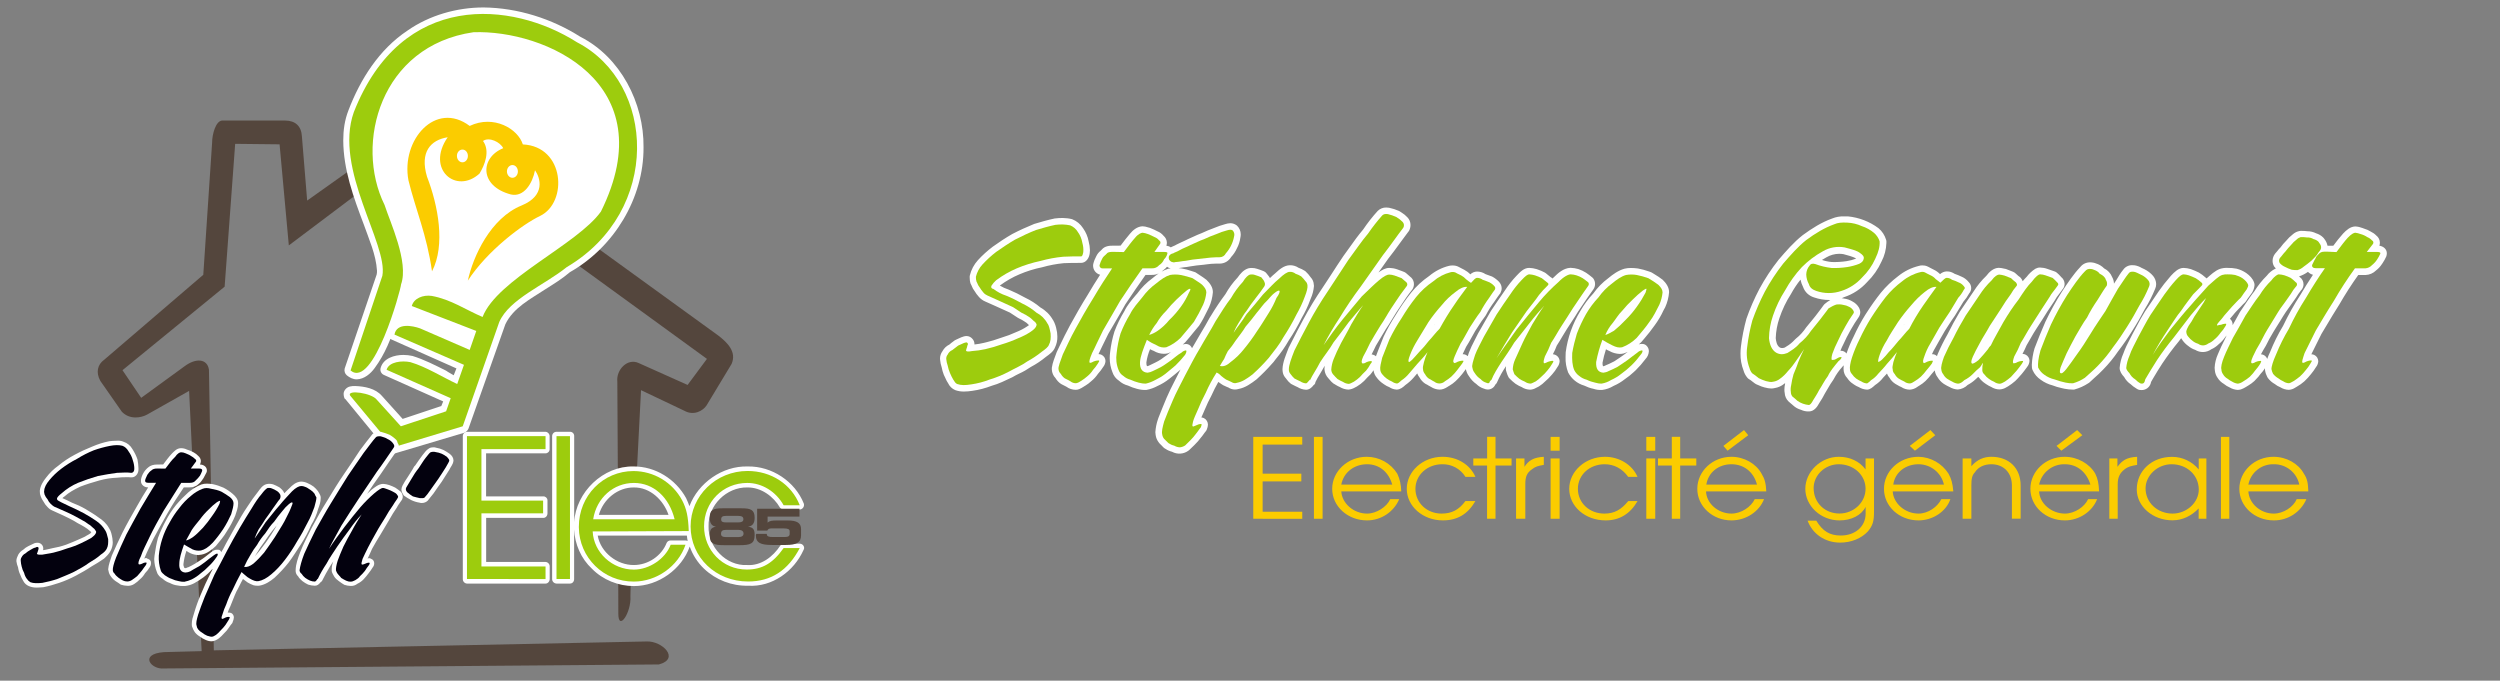 <?xml version="1.0" encoding="utf-8"?>
<!-- Generator: Adobe Illustrator 24.0.1, SVG Export Plug-In . SVG Version: 6.00 Build 0)  -->
<svg version="1.1" id="Calque_1" xmlns="http://www.w3.org/2000/svg" xmlns:xlink="http://www.w3.org/1999/xlink" x="0px" y="0px"
	 viewBox="0 0 3490.1 950.2" style="enable-background:new 0 0 3490.1 950.2;" xml:space="preserve">
<rect x="0" y="0" width="3490.1" height="950.2" fill="#808080" stroke="none"/>
<style type="text/css">
	.st0{fill:#54463D;}
	.st1{fill:#FFFFFF;}
	.st2{fill:#9DCC0D;}
	.st3{fill:#FBCC00;}
	.st4{fill:#03010E;}
</style>
<title>logo_long</title>
<path class="st0" d="M296.1,199.3c0-12,5.1-30,13.6-31h88.8c13.4,0.2,22.3,7.3,23,22.5l7.3,89.2l99.3-70.5
	c-1.4,7.4-2.1,14.8-2.1,22.3c0.1,5.7,0.7,11.3,1.9,16.9l-124.7,93.9l-12.9-141.1l-62-0.7l-14.7,199.4L171,516.8l26.1,38.6l60.3-43.9
	c16.2-12.2,32.1-10.8,34.3,4.7l6.8,391.7l604.7-12.4c21.1-0.7,46.7,23.9,16.7,32.1l-691.2,5.6c-17.6,1.8-35.2-20,0-22.8l52.8-1.4
	L264,545.7l-58.7,33.1c-8.2,4.5-24.2,7.5-35.2-4l-30-43c-6.6-11.8-4-23,5.4-29.6l138.3-118.6L296.1,199.3z M800.9,365.8
	c1.9-2.6,4.2-5.6,5.9-7.7c8.7-4.5,16.9-8.7,24.2-14.1l171.7,124.4c13.2,10.1,25.9,23,18.6,39.7l-35,58c-4.9,7.3-17.6,14.8-31,7.3
	l-60.4-28.7l-5.6,109l-26.8,3.1l-0.7-123.8c-1.9-16.9,14.3-33.6,30-26.1l68.1,30.5l27-36.4L800.9,365.8z M863.1,811.8
	c2.8,1.4,5.9,2.1,9,1.9c2.1,0.9,6.6,0.7,8.4,1.4l-0.4,16.9c1.6,23.3-17.1,50.5-16.9,24.2L863.1,811.8z"/>
<path class="st1" d="M795.7,379.9c-11,9.4-22.5,16.4-34.8,24.2c-20.4,13.4-44.4,25.6-55.4,48.6l-51.4,145.4c-1,2.6-3.1,4.7-5.6,5.9
	l-97,28.9c-3.3,0.7-7,0-9.2-2.4l-60.1-73.3c-1.2-0.7-0.5-0.2-1.4-1.4c-0.7-1.9-1.1-3.9-1.1-5.9c0-4.7,4-9.2,8.7-10.3
	c2.5-0.6,5-0.8,7.5-0.7c13.2,0.5,28.2,3.3,37.3,13.8l28.9,32.1l54-18l2.6-6.4l-82.6-36.9c-3.9-1.6-5.9-5.9-4.7-9.9
	c3.8-13.6,19.3-18.1,31.7-18.1c4.3,0,8.5,0.5,12.7,1.4c16.5,5.1,31.5,12.9,47,20.6c3.3,2.4,7.1,4.2,10.6,6.4l3.8-9.6l-89.7-39.9
	c-1-0.5-2.1-0.9-2.4-1.4c-1.4,3.5-2.8,6.4-4,9.4c-4.9,11.1-10.9,21.7-18.1,31.5c-5.6,7.7-14.3,15.3-24.9,15.7
	c-5.4,0-9.9-2.4-13.9-5.6c-2.8-2.4-3.9-6.1-3-9.6l44.6-131c0.4-1.8,0.6-3.6,0.5-5.4c-1.4-22.8-11.2-43.9-18.5-64.8
	c-14.3-37.8-28.4-76.3-28.6-117c0-14.6,1.9-28.4,7.3-42.3c16.5-43.2,42.7-84.8,82.2-111.1c30.8-21.6,69.3-32.4,106.4-32.4
	c47.7,0.5,95.3,15.7,135,40.9c56.1,28.4,89,92.3,88.3,154.3C898.8,276.8,857.2,345,795.7,379.9z"/>
<path class="st2" d="M791.2,372.9c-31,25.1-80.1,44.4-94.2,76.6l-51,145.6l-97.2,29.4l-60.1-72.4c-4.5-8.4,30.3-3.5,37.3,5.9
	l33.6,37.1l63.2-20.9l6.4-18.3l-89.5-39.7c3.3-11.3,21.6-13.1,33.3-10.6c22.3,6.6,43.7,20.4,65.3,30.5l9.4-26.8l-97-42.2
	c3-16.9,25.3-12.4,35.7-8.7l69.3,30.1l9.2-26.5l-90-34.8c2.6-10.6,15.7-16,27.9-14.1c26.8,4.9,47.9,19.7,70.9,29.4
	C694,390,806,341.4,838.9,295.4C928.3,115,760.2,41.3,660.9,45c-129.6,18.8-166.5,155.2-124,241.2c7.5,23.5,34.1,79.8,23,110.8
	c-0.2,7-38.6,146.8-70.5,120.2l44.4-132.2c8.2-44.1-68.1-148.7-39.9-228.3c66.9-170,220.5-155.5,311.6-97.7
	C915.7,116.1,923.7,294.7,791.2,372.9z"/>
<path class="st3" d="M570.2,251.7c-10.6-56.4,38-111.6,85.5-75.9c33.6-16,67.4,4,74.2,25.8c58.7,2.8,63,81,24.2,99.8
	c-24.2,11.5-73.5,48.1-101,90.4c7.3-33.8,31.7-87.4,75.2-105c33.6-13.9,26.1-38.5,18.6-49.1c-3.5,18.1-15.3,37.8-33.6,33.8
	c-44.6-11.7-43-51.6-10.8-64.6c-4-8.5-19.7-16.2-28.2-10.1c10.1,13.9,2.6,33.3-4.9,45.5c-32.4,29.6-75.4-6.1-44.4-50.7
	c-23.7,3.8-39.2,20.4-28.9,55c15.5,40.2,26.1,95.4,7,132.2C595.8,327.6,580.5,293.6,570.2,251.7z"/>
<path class="st1" d="M645.6,208.8c4.3,0,7.6,4,7.6,8.9c0,4.9-3.4,8.9-7.6,8.9c-4.3,0-7.7-4-7.7-8.9
	C637.8,212.8,641.3,208.8,645.6,208.8z"/>
<path class="st1" d="M715.4,230.4c4.2,0,7.6,4,7.6,8.9c0,4.9-3.4,8.9-7.6,8.9c-4.2,0-7.7-4-7.7-8.9
	C707.7,234.4,711.2,230.4,715.4,230.4z"/>
<path class="st1" d="M646.1,808.3V608.9c0-3.3,2.6-6,5.9-6.1h109.7c3.2,0.3,5.6,2.9,5.6,6.1V627c0.1,3.2-2.5,5.8-5.6,5.9h-83.1V693
	h79.8c3.1-0.2,5.7,2.2,5.9,5.2c0,0.2,0,0.4,0,0.7v17.7c0,3.5-2.4,6.4-5.8,6.4h-79.8v61.5h83.1c3.2,0.3,5.7,3.1,5.6,6.3v17.6
	c0,3.5-2.8,6.3-5.6,6.3H651.9C648.6,814.5,646,811.7,646.1,808.3z M597,699.1c-2.2,2-5,3.1-8,3.1c-1.2,0.1-2.4-0.1-3.5-0.5
	c-3.9-0.6-7.7-1.8-11.3-3.5c-3.6-1.8-7-4-10.3-6.3c-1.9-2.8-3.5-5.6-3.5-8.5c0.1-2,0.7-3.9,1.6-5.6c2.1-4,4.4-7.8,7-11.5
	c3.1-5.1,6.4-9.6,9.2-15l1.4-1.4c3.3-4.7,6.3-9.4,10.1-14.3c2.8-3.5,5.4-7.3,8.7-9.2c1.6-1.4,4-1.9,6.8-1.9c1.2-0.1,2.4,0.1,3.5,0.5
	c3.7,0.6,7.2,1.7,10.6,3.3c3,1.6,5.9,3.4,8.7,5.4c3.1,2.6,5.1,5.4,5.1,9.6c0,0.7,0,0.2-0.2,0.7c-0.5,4.5-3.8,7.7-5.6,11.8
	c-3.3,5.4-7.3,11.3-10.6,16.7c-4,5.4-8,11.3-11.5,16.4C602.4,692.5,599.6,695.6,597,699.1z M447.2,813.2c-2.1,2.6-4.2,4.5-7.7,4.5
	c-3.2-0.1-6.4-0.6-9.4-1.6c-2.8-1.3-5.5-3-8-4.9c-1.9-1.9-4.5-3.8-5.9-6.6c-2.4-2.1-3.7-5.2-3.5-8.4c0.2-9.2,3.5-17.6,6.3-25.1
	c4.7-12,10.6-23.3,16.2-34.3c6.8-12.9,13.8-25.4,21.6-37.8c8-13.2,15.5-25.6,23.9-37.8c7.3-10.8,14.6-21.4,21.9-32.7
	c5.6-7.3,11-14.8,17.4-22.5c2.3-2,5.2-3.2,8.2-3.3c1.4,0,2.6,0.2,3.8,0.2c4,1.1,7.9,2.4,11.8,4c3.6,2.1,7,4.7,9.9,7.7
	c0.7,1.2,1.2,2.4,1.4,3.8c1,1.1,1.6,2.5,1.7,4c0,2.1-1.7,4.7-2.4,6.1c-8,11.7-15.5,22.1-23,33.4c-6.6,9.1-12.9,18.5-19,27.7
	c2.1-1.9,3.8-3.8,5.9-5.6c4.7-3.5,9.8-8.2,16.4-8.5c2.9,0.1,5.7,0.7,8.5,1.6c2.9,1,5.7,2.2,8.5,3.6c2.8,1.8,5.4,3.8,8,5.9
	c1.6,2.1,2.5,4.6,2.6,7.3c-0.2,1.9-0.9,3.7-2.1,5.1c-2.1,3.3-4.7,6.3-6.1,9.4c-3.9,5.6-7.5,11.4-10.8,17.4l-12.4,20.9
	c-3.8,6.3-8,12.9-11.5,19.5c-1.9,4.9-4.2,9-6.3,13.9c0.5-0.6,1.3-1,2.1-0.9c1,0,2,0.3,2.8,0.9c2.6,0.8,4.3,3.2,4.4,5.9
	c0.1,2.2-0.6,4.4-2.1,6.1c-1.8,2.9-3.7,5.7-5.8,8.3c-2.2,2.9-4.5,5.8-7,8.4c-2.4,2.5-5.3,4.6-8.5,6.1c-2.6,2.1-5.8,3.2-9.2,3.1
	c-3.1-0.1-6.2-0.6-9.1-1.6c-2.5-1.5-5-3.1-7.3-4.9c-2.6-1.9-5.1-3.8-6.8-6.6c-1.2-2.1-3.1-5.1-3.5-7.7v-2.6c0-3.8,0.8-7.5,2.4-11
	c-1.7,2.2-3.3,4.6-4.7,7c-4,6.6-8,13.9-11.5,20.9C448.3,811.8,448.3,812.5,447.2,813.2z M388.9,728.9c-0.5,0.9-1,1.7-1.6,2.6
	l-0.9,1.9c-4.2,4.7-7.7,9.6-11.3,14.3c-4.2,6.1-7.5,11.1-11.6,16.5c-2.6,4-5.1,8.5-7.7,12.4c3.1-3.3,5.1-6.1,7.7-9.2
	c5.4-6.7,10.4-13.7,15-20.9C382.1,740.9,385.6,735.3,388.9,728.9L388.9,728.9z M371.3,676.1c1.4-0.4,2.8-0.6,4.2-0.7
	c1.9,0,3.8,0.2,5.6,0.7c3.1,1.2,6.1,2.6,8.9,4.2c2.6,2.1,5.1,4.2,6.6,7.5c0,0,0,0.7,0.5,0.7c2.1-2.3,4.3-4.5,6.6-6.6
	c4.5-4.7,9.6-9.2,16.7-9.6c3.2,0.1,6.3,0.9,9.2,2.3c2.9,1.3,5.7,2.8,8.2,4.7c2.3,1.9,4.3,4,6.1,6.4c1.6,2.8,3.3,5.1,3.8,8v1.9
	c0,5.1-1.6,9.8-3.5,14.8c-2.1,7.9-5.4,15.5-9.7,22.5c-4,9.2-8.7,18.1-14.1,26.5c-5.9,8.7-11.3,17.9-17.6,26.1
	c-6,7.6-12.6,14.6-19.7,21.2c-5.9,4.9-12.7,9.4-20.4,10.8c-1.2,0.2-2.3,0.3-3.5,0.2c-1.8,0-3.7-0.2-5.4-0.7c-2.8-1-5.4-2.3-8-3.8
	c-2.1-1.6-4.5-3.5-6.6-4.9c-3.5,6.1-5.9,12-9.2,17.6c-3.3,7.1-5.6,13.9-8.4,20.4c-1.5,2.9-2.7,5.9-3.7,8.9h1.6c1,0,1.9,0.1,2.8,0.5
	c2.6,0.7,4.2,3.8,4.2,6.1c-0.1,2.2-0.7,4.4-1.6,6.3l-0.5,1.6c-1.8,2.1-3.5,4.3-4.9,6.6c-1.9,2.9-4.2,5.6-6.8,8
	c-2.2,2.6-4.6,4.9-7.3,7c-2.6,1.9-6.4,4-9.9,4c-3,0-6-0.8-8.7-2.1c-2.9-1.2-5.6-2.8-8-4.7c-2.6-1.5-4.9-3.5-6.8-5.9
	c-1.7-2.5-3.1-5.3-4-8.2c-0.2-1.3-0.3-2.7-0.2-4c0-4.5,1.4-9.1,3.1-14.1c2.5-8.8,5.6-17.4,9.2-25.8c4.2-10.3,9.1-20.9,14.1-30.8
	c0.9-1.6,2.1-3.8,3.1-5.9c-0.2,0.2-0.2,0.7-1,0.7c-3.7,4.3-7.9,8.2-12.4,11.6c-4.1,3-8.4,5.7-12.9,8.2c-3.9,2.1-8.3,3.3-12.7,3.8
	h-2.6c-2.5,0.1-4.9-0.1-7.3-0.7c-3.9-0.4-7.8-1.6-11.2-3.5c-3.8-1.2-7.2-3.2-10.1-5.9c-3.3-1.9-6.8-5.1-8-9.2
	c-2.4-5.8-3.6-12-3.8-18.3c0-2.1,0.5-3.3,0.5-5.1c1.1-8.2,2.6-16.3,4.7-24.3c3.1-8.3,6.8-16.4,11-24.2c4-7.7,8.8-15.1,14.3-21.9
	c5.3-6.3,11-12.1,17.1-17.6c5.4-4.6,11.5-8.3,18.1-11c2.6-0.9,5.3-1.3,8-1.2c2.7,0,5.3,0.3,8,0.7c5.2,1.1,10.2,2.8,15,4.9
	c4.6,2.4,9,5.3,12.9,8.7c4.2,3.5,7.5,7.7,7.5,12.7v1c0,6.1-2.4,11.5-4,16.7c-3.2,7.6-7.1,15-11.7,21.9c-4.2,7.3-9.9,13.8-15.3,20.4
	c-5.4,5.1-12.2,10.6-19.7,12c-1.5,0.3-3.1,0.6-4.7,0.7c-3.7-0.1-7.4-0.9-10.8-2.4c-2.1-0.9-4.1-2.1-5.9-3.5
	c-2.1,6-3.5,12.2-4.2,18.5v1.2c0,1.4,0.7,2.1,0.9,3.3c0.2,0.8,1,1.3,1.9,1.2c1.4,0,2.6-1.2,4.2-1.4c3.1-1.4,6.1-3.1,8.9-4.7
	c4-2.4,7.5-4.9,10.8-7c4.2-2.8,8-6.3,12-9.2c2.4-1.9,4.9-3.5,8.2-3.5c1.6,0,3.5,0,4.5,1.2c0.7,0.5,0.9,1.4,1.4,2.4
	c0.7-1.4,1.4-2.7,2.4-4c5.6-11.3,12-21.6,17.8-32.6c5.1-9.2,10.6-18.8,16.7-27.7c4.5-7,9.4-13.9,14.6-20.4
	C363.3,682.4,366.3,677.7,371.3,676.1L371.3,676.1z M227.8,648.4c4-5.1,7.5-10.3,12-15c3.3-3.3,7-7.7,12.9-7.7
	c2.8,0,5.7,0.6,8.2,1.9c3.2,0.9,6.3,2.1,9.2,3.8c2.6,1.4,5,3.2,7,5.4c2,1.7,3.2,4.2,3.3,6.8c-0.1,1.7-0.5,3.4-1.2,4.9
	c4.4,0,9.6,2.8,9.6,8.2c0.1,1-0.1,1.9-0.5,2.8c-1.3,2.7-2.7,5.4-4.2,8c-2.1,2.8-3.7,5.9-6.6,8c-3.1,3.3-7.5,4.9-12.9,4.9h-8
	c-8.2,12.2-15.7,23.7-22.8,36.2c-6.8,12-13.6,24.2-19.7,35.7c-4,8.7-8.5,17.1-12.2,26.3c-0.2,0.4-0.3,0.9-0.2,1.4
	c0.7-0.9,0.9-0.9,2.1-0.9c0.8-0.1,1.6,0.2,2.1,0.9c3.3,0.7,5.1,3.3,4.9,5.9c0.1,2.2-0.6,4.3-1.9,6.1c-1.8,3-3.9,5.7-6.4,8.2
	c-1.8,3.2-4.2,6.1-7,8.4c-2.4,2.5-5.1,4.7-8,6.6c-2.9,1.9-6.2,2.8-9.6,2.6c-3.1-0.1-6.2-0.6-9.2-1.6c-2.3-1.6-4.5-3.3-7.3-4.9
	c-2.6-1.8-4.8-4-6.6-6.6c-1.7-2.2-2.9-4.9-3.3-7.7c0-0.7-0.5-1.4-0.5-2.1c0.5-6.8,3.1-12.9,5.1-19.3c4.7-10.8,9.4-20.9,14.6-31.5
	c6.3-12.5,13.2-24.7,20.2-36.9c4.9-8.7,10.3-18,16-26.8c-5.4,0.2-10.3-3.8-10.1-8.9v-1.9c1.2-6.7,4.8-12.8,10.1-17.1
	c3-2.8,7.7-4,12.2-4L227.8,648.4z M172.4,616.7c5.3,1.7,9.8,5.4,12.5,10.3c2.9,4.5,5.3,9.3,7,14.3c0.8,4.1,1.3,8.3,1.4,12.4v1.9
	c0,5.4-4,10.8-9.4,10.8h-1.4c-2.2-0.2-4.4-0.3-6.6-0.2c-4.2,0-8.3,0.2-12.4,0.7c-8.3,0.3-16.6,1.6-24.7,3.8
	c-9.2,2.6-18.3,5.4-26.8,8.7c-8.5,4-16,8.2-22.3,13.9c-1,0.6-1.8,1.3-2.6,2.1c4.5,2.1,9,4,13.2,6.3c6.6,2.5,12.9,5.4,19,8.9
	c6.3,4,12.7,7.5,18.1,11.7c5.9,3.8,11.3,8.5,14.8,15c2.8,4,3.8,9.1,4.7,14.3c0,2.1,0.5,3.5,0.5,5.4c0,4-1,8-2.8,11.6
	c-2.1,4.5-5.9,8-9.4,11.3c-5.6,3.8-11.6,7.7-17.6,11c-6.6,4.5-13.8,8.5-21.6,12.7c-7.5,4-15.3,7.4-23.3,10.1
	c-7.3,2.5-14.7,4.6-22.3,6.1c-3.3,0.2-5.9,0.5-8.9,0.5c-3.9,0.1-7.7-0.6-11.3-2.1c-3.3-1.4-6.1-3.9-7.7-7.1
	c-1.7-2.7-3.1-5.7-4.2-8.7c-1.6-3.2-2.6-6.7-3.1-10.3c-1.1-2.7-1.9-5.5-2.3-8.4v-1.4c0-2.4,1.4-5.4,2.6-8c1.6-2.8,4-5.2,6.8-6.8
	c2.2-2.1,4.6-3.8,7.3-5.1c3-1.4,5.8-2.8,8.4-4c1.4-0.5,2.8-0.7,4.2-0.7c2.9-0.1,5.6,1.4,7.1,3.9c0.7,1.2,1.1,2.5,1.1,3.9
	c0,0.7,0,2.1-0.5,2.6c4.5-0.5,8.9-1.9,13.4-2.8c6.5-1.1,12.8-2.7,19-4.9c5.9-2.4,12.2-4.7,18.1-7.5c4.8-1.9,9.5-4.3,13.8-7
	c1.4-0.6,2.6-1.7,3.3-3l0,0c-1.7-1.6-3.5-3.1-5.4-4.5c-2.8-1.9-5.6-3.8-8.7-5.4c-3.5-1.8-7-3.7-10.3-5.9c-9.9-5.4-20-9.9-29.8-14.3
	c-2.8-1.1-5.2-2.9-7.1-5.1c-2.2-2.1-4-4.6-5.4-7.3c-1.7-2.3-3-4.8-4-7.5c-0.9-2.2-1.3-4.5-1.2-6.8v-1.4c0.9-7,4.7-12.9,8.7-17.9
	c4.9-6.5,10.8-12.2,17.4-16.9c6.9-5.7,14.4-10.7,22.3-14.9c8.1-4.4,16.5-8.3,25.1-11.7c7.5-3.2,15.3-5.7,23.3-7.3
	c3.3-0.4,6.5-0.7,9.8-0.7C166.3,615,169.3,615.3,172.4,616.7L172.4,616.7z M770.8,808.3V608.9c0-3.4,2.7-6.1,6-6.1c0,0,0.1,0,0.1,0
	h18.8c3.2-0.1,5.8,2.4,5.9,5.6c0,0.2,0,0.4,0,0.5v120c2.4-41.8,40.4-78.7,82.9-77.7c30.3-0.2,58.7,17.6,73.3,44.1
	c1.9,3.8,3.3,7.7,4.7,11.3c12.2-32.4,46-56.4,81.3-55.4c33.6-0.7,66.2,20.9,78.4,51.9c1,3.4-1,7-4.4,8c-0.4,0.1-0.8,0.2-1.2,0.2
	H1094c-2-0.1-3.9-1-5.1-2.6c-9.1-15.7-26.3-28.4-45.5-28.2c-28.9-0.7-55.2,24.9-54.2,54.3c-0.9,28.9,24.6,55.4,53.5,54
	c19.7,1.4,36.4-11.5,46.7-27.2c1.2-1.4,2.9-2.3,4.7-2.6h22.5c4.4,0,7.7,5.1,5.1,8.9c-13.4,29.8-43.7,51.9-77.3,49.8
	c-22.8,0.5-44.9-8-61.5-23.7c-9-8.6-15.9-19.3-20-31c-11.2,31.7-43.7,55.2-78,55.2c-21.6,0-43.4-8.7-58.5-24.2
	c-15.3-14.1-24-34.5-24.9-54.9v69.3c0,3.5-2.3,6.3-5.8,6.3h-18.8C773.4,814.5,770.7,811.7,770.8,808.3z M933.3,718.8
	c-7.1-20.7-25.6-38.6-48.4-38.3c-22.5-0.2-42.7,16.4-48.9,38.3H933.3z M958.9,747.7H834.4c4.2,23.7,27.2,41.3,50.5,41.1
	c20,0,38.8-12.9,45.8-31c1-2.1,3.3-3.4,5.6-3.3H957c1,0.1,2.1,0.3,3,0.7C959.6,752.6,959.1,750.5,958.9,747.7L958.9,747.7z"/>
<path class="st2" d="M651.9,808.3V608.9h109.7V627h-89.5v71.9h86.1v17.7h-86.1v74.2h89.5v17.6L651.9,808.3z"/>
<path class="st2" d="M776.9,808.3V608.9h18.8v199.4H776.9z"/>
<path class="st2" d="M961.5,741.4l-134.1,0.5c1.4,29.6,27.5,53.3,57.5,53.3c21.4,0,43.9-15,51.4-34.7H957
	c-10.3,30.3-40.6,51.4-72.1,51.4c-42.1,0.3-76.4-33.5-76.8-75.6c0-0.3,0-0.7,0-1c0-43.2,33.8-77.7,76.3-77.7
	c28.4,0.1,54.5,15.8,67.9,40.9C958.4,710.3,960.8,720.9,961.5,741.4z M828.1,724.9h113.7c-7.7-30.8-29.4-50.7-56.8-50.7
	C856.7,674.2,832.8,694.9,828.1,724.9z"/>
<path class="st2" d="M1094,765.1h22.5c-16.4,31.2-39.9,46.7-72.1,46.7c-45.1,0-80.3-33.6-80.3-77c0-42.7,35.5-77.3,79.6-77.3
	c32.9,0,61.3,18.5,72.8,47.9H1094c-10.8-19.3-30.3-31.2-50.7-31.2c-34.1,0-60.4,26.6-60.4,60.6c0,33.3,25.8,60.3,59.6,60.3
	C1064.1,795.1,1078.9,786.4,1094,765.1z"/>
<path class="st4" d="M170.8,622.3c3.5,1.2,6.6,4,8.9,8.2c2.8,3.8,4.7,8.1,5.9,12.7c1.3,3.8,2,7.8,1.9,11.8c-0.2,3.3-1.9,5.1-4.2,5.1
	c-5.1-0.7-11.6-0.5-20,0c-7.7,0.9-16.7,2.6-26.5,4.4c-9.3,2.7-18.5,5.8-27.5,9.4c-8.6,3.6-16.4,8.6-23.3,14.8
	c-4,3.1-5.4,4.9-6.3,6.6c-0.5,1.6,0.2,3,2.3,4c4.7,2.8,9.6,4.7,15.5,7.7c6.6,2.8,12.5,5.9,19,9.2c6.1,3.3,11.9,6.9,17.6,10.8
	c5.3,3.5,9.7,8.2,12.9,13.6c1.6,2.3,2.6,6.3,4,12c0.2,5.1,0,9.6-1.9,13.2c-1,2.4-3.8,5.6-8.7,8.7c-4,3.8-9.6,7.3-16.2,11.3
	c-6.3,4.7-12.9,8.2-20.7,12.4c-7.7,3.8-15.7,6.8-23,9.9c-7,2.4-14.1,4.2-21.4,5.6c-7.1,0.7-12.5,0.7-16.7-0.9
	c-2-1.2-3.6-2.8-4.9-4.7c-1.8-2.4-3.1-5.2-3.8-8.2c-1.6-2.9-2.8-5.9-3.5-9.2c-0.7-2.5-1-5-1.2-7.5c-0.3-1.9,0.1-3.8,1.2-5.4
	c1.1-2.2,2.9-4.1,5.1-5.1c2.2-2,4.7-3.7,7.3-5.1c2.3-1.6,4.9-2.8,7.6-3.4c0.9-0.9,2.4-0.9,3.3,0c0.5,0.5,0.5,1.6,0,3.3
	c-0.5,1.2-0.7,2.6-1.4,4.2c-0.5,1.2-0.7,1.6-0.5,1.6c1.2,1.2,3.5,1.2,7.5,1c4.5-1,9.6-1.4,15.5-2.8c6.6-1.6,13.1-3.6,19.5-6
	c6.5-1.8,12.8-4.2,18.9-7.1c5-2.3,9.8-4.8,14.5-7.5c4-3.1,6.1-5.1,6.6-7.5c0.7-0.9-0.5-2.6-2.1-4.7c-1.6-1.2-3.5-3.3-6.3-5.6
	c-2.8-1.4-5.4-4-9.1-5.9c-3.5-1.9-7.3-4-11-6.1c-8.2-4.5-18.3-8.7-30.1-13.9c-1.8-1.1-3.4-2.5-4.9-4c-1.8-1.8-3.2-3.8-4.2-6.1
	c-1.8-2-3.2-4.3-4.2-6.8c-0.5-2.4-0.9-4-0.5-5.1c0.2-4.7,2.8-9.6,7.3-15c4.8-5.9,10.4-11.1,16.4-15.7c6.9-5.3,14.3-9.9,22.1-13.9
	c7.5-4.7,15.3-8.7,23.5-12c7.3-2.6,14.7-4.6,22.3-6.1C160.4,621.1,166.3,621.1,170.8,622.3z"/>
<path class="st4" d="M230.9,654.2c5.1-6.8,9.2-12.4,13.6-16.4c3-4.5,6.3-6.4,8.2-6.4c2.2,0,4.3,0.5,6.3,1.4c3.1,1.4,5.4,2.1,7.7,3.8
	c2.1,1.1,4,2.5,5.6,4.2c1.4,0.6,2,2.2,1.4,3.5c-0.2,0.4-0.4,0.7-0.7,0.9l-6.6,8.9h11.8c3.5,0,4.4,1.4,4,3.3c-0.8,2.3-1.9,4.5-3,6.6
	c-1.8,2.5-3.8,4.7-6.1,6.8c-1.9,2.4-4.5,3.3-8.5,3.3h-11.6c-8.5,13.4-16.9,26.6-24.6,39c-7.7,13.6-14.3,25.4-19.5,36.4
	c-5.1,10.8-9.8,19.5-12.2,27c-3.5,6.6-4.2,10.6-2.8,11.3c0,0.5,0.9,0,2.8-0.2c1.2-0.7,3.3-1.2,4.2-1.9c1.4-0.2,2.8-0.7,3.5-0.2
	c0.7,0,0.2,1.4-0.7,3.3c-1.9,2.1-3.5,5.1-5.8,8c-1.9,2.6-4.5,5.1-6.4,7.5c-2.3,1.9-4.8,3.7-7.3,5.4c-1.9,1.3-4.1,2-6.4,2.1
	c-2.2,0-4.3-0.5-6.2-1.4c-2.1-1.1-4.2-2.4-6.1-3.8c-2.3-2.1-4.2-3.3-5.4-5.7c-1.6-1.2-2.5-3-2.6-4.9c-0.2-3.1,1.2-9.2,4.7-18.1
	c4-9.4,8.5-19.7,14.1-31.5c6.1-11.2,12.5-23.5,19.7-36.2c7.7-12.9,14.8-24.9,21.9-36.2h-10.8c-3.3,0-4.7-0.9-4.5-3.5
	c0.5-2.8,1.9-4.5,3.1-7.7c1.6-2.1,3.3-4.7,5.1-5.6c2.4-2.4,4.7-3.1,8.5-3.1L230.9,654.2z"/>
<path class="st4" d="M282.8,682.4c3.5-1.4,7.3-1.4,12.2,0c4.9,0.9,10.3,2.1,14.1,4c4.2,2.3,8.2,4.9,12,7.7c3.3,2.8,4.9,5.6,4.9,8.5
	c0,3.5-1.2,8.7-3.3,15.4c-3.2,7.1-6.8,13.9-11,20.4c-4.5,6.8-9.4,13.2-14.8,19.3c-6.1,6.4-11.3,9.6-16.4,10.8
	c-4,0.6-8.1,0.1-11.8-1.6c-4.7-2.4-8-4.7-11.8-6.8c-3.8,10.8-6.6,20-6.6,27c-0.5,7.5,2.4,11.8,8.5,12.2c2.4-0.1,4.7-0.7,6.8-1.7
	c2.4-1.4,5.6-3.5,9.6-5.6c3.5-1.6,7-4.5,11-7.3c3.8-3,7.7-6.3,12.2-9.4c2.8-2.1,4.5-2.6,5.1-2.4c0.9,0.7,0.7,2.4-1.4,5.1
	c-3.1,4.5-6.6,8.7-10.6,12.4c-3.6,3.8-7.5,7.2-11.7,10.3c-3.7,3.3-7.8,6-12.2,8.2c-3.3,1.5-6.7,2.6-10.3,3.3
	c-2.6,0.1-5.2-0.2-7.7-0.9c-3.6-0.6-7-1.7-10.3-3.3c-3.3-0.9-6.6-3.3-9.2-4.9c-2.6-2.4-4.9-4-5.6-6.6c-2.3-6.7-3.2-13.8-2.8-20.9
	c0.7-7.8,2.3-15.6,4.7-23c2.5-8,6-15.8,10.3-23c3.9-7.2,8.4-14.1,13.6-20.4c4.7-6.3,10.1-12,16.2-16.9
	C271.3,688.1,276.8,684.7,282.8,682.4z M259.7,754.5c3.1-0.5,6.4-2.4,10.6-5.4c4.2-3.1,8.4-7.7,13.1-12.4
	c4.6-5.2,8.8-10.7,12.7-16.4c3.9-5.3,7.4-11,10.3-16.9c0.4-1.4,0.8-2.8,0.9-4.2c-0.2-0.2-1.9,0.2-4.5,1.9c-4.2,3.1-8,6.5-11.6,10.3
	c-4.5,4.2-8.6,8.9-12.2,13.9c-3.8,4.7-8,9.6-11.3,14.6C264.8,745.3,262.3,749.6,259.7,754.5L259.7,754.5z"/>
<path class="st4" d="M373.6,681.2c2-0.3,4-0.1,5.9,0.7c2.5,0.9,4.8,2.1,7,3.5c2,1.2,3.6,3,4.7,5.1c0.7,2,0.5,4.2-0.5,6.1
	c-3,3.3-5.9,8.4-9.6,13.1c-3.5,4.9-6.8,10.1-10.6,15c-3,4.9-6.3,9.9-9.4,14.3c-2.1,3.9-3.9,7.9-5.4,12v0.5c4.5-6.3,9.4-13.8,15-22.3
	c6.8-8,12.7-16.2,19.3-23.5c6.1-7.5,12.4-14.1,17.6-19.7c5.1-5.1,9.9-7.5,12.7-7.5c2.4,0,4.7,0.6,6.8,1.6c2.4,0.9,4,2.6,6.6,4
	c2.1,1.4,3.9,3.1,5.4,5.1c0.7,1.8,1.5,3.5,2.6,5.1c0.2,2.8-1.2,7.5-2.8,13.6c-2.6,6.6-5.1,14.1-9.6,21.9
	c-4.4,8.9-9.2,17.6-14.6,26.1c-5,8.9-10.7,17.5-16.9,25.6c-5.6,7.4-11.9,14.2-19,20.2c-6.4,5.4-12.2,8.5-17.9,9.6
	c-1.9,0.3-3.8,0.1-5.6-0.5c-2.2-0.7-4.4-1.8-6.4-3c-2.3-1.2-4.4-2.7-6.3-4.5c-2.1-1.6-4-3.5-5.4-4.7c-4.9,8.9-8.9,17.1-12.4,24.7
	c-3.5,6.5-6.5,13.3-8.9,20.3c-2.2,4.6-4,9.4-5.4,14.3c-1.4,3.5-1.6,5.4-0.7,5.9c0.5,0.5,1.4,0,2.6-0.5c1.4-0.8,2.9-1.5,4.5-1.9
	c1.1-0.3,2.2-0.3,3.3,0c0.9,0,0.7,0.9-0.5,3.3c-1.2,2.1-3.1,4.9-4.9,7.7c-2,2.7-4.2,5.2-6.6,7.5c-2,2.4-4.2,4.5-6.6,6.4
	c-2.4,1.4-4,2.6-6.1,2.6c-2.1,0-4-0.9-6.3-1.4c-2.5-1.1-4.9-2.5-7-4.2c-2.2-1.2-4.1-2.8-5.6-4.7c-1.2-1.5-1.9-3.3-2.1-5.1
	c-1.2-3.3,0-8.2,2.1-15.4c2.3-7,5.4-15.3,9.1-24.7c4-9.1,8.5-19.7,13.6-31c6.1-11,11.3-21.6,17.4-33.1c5.6-10.6,11.7-21.6,17.6-31.7
	c6.3-10.6,11.6-19.5,16.9-27.7c4.9-8.2,9.4-15,13.6-19.7C368.7,685,371.3,682.4,373.6,681.2z M408.2,701.7c-0.7-0.9-2.3,0-4.9,2.1
	c-3.3,2.8-6.3,5.9-8.9,9.4c-4.1,4.8-8,9.8-11.6,15c-4.7,4.7-8.5,10.3-12.5,16.4c-4.4,5-8.3,10.4-11.5,16.2
	c-3.3,4.2-6.3,8.7-8.9,13.4c-1.6,3-3.5,5.9-4.9,8.5c-1.4,2.6-2.6,5.6-4.2,8.7c3.5,0.7,8-0.7,12.9-4.5c5.4-4.7,10.4-9.9,15-15.4
	c4.9-6.8,9.9-13.9,15-21.6c4.7-8,9.6-15,13.4-22.1c3.5-7.3,6.8-12.9,8.7-17.9C407.7,705.2,409.1,702.1,408.2,701.7L408.2,701.7z"/>
<path class="st4" d="M443.2,808.1c-1.4,2.6-3,3.8-3.7,3.8c-2.3,0-4.7-0.5-6.8-1.4c-2.3-1-4.5-2.3-6.6-3.8c-2-1.6-3.8-3.5-5.1-5.7
	c-1.6-1.1-2.7-2.9-2.8-4.9c0.7-5.4,2.8-13.4,6.6-23.2c4.7-10.1,9.6-21.1,16-33.6c6.6-11.5,13.4-24.2,21.4-37.1
	c8-13.4,16.2-26.1,23.5-38c7.7-11.6,15.5-22.3,22.1-32.1c7.3-9.4,12.5-16.9,16.9-21.6c1.2-1.4,3.5-1.6,6.8-1.4
	c3.3,1.2,6.4,1.6,9.6,3.8c3,1.3,5.6,3.3,7.5,5.9c2.1,2.6,2.4,4.5,0.9,6.3c-7.1,10.1-14.3,21.4-23.3,33.4
	c-8.4,12.4-16.9,25.1-25.1,37.3c-8.9,13.1-16.7,25.8-24.4,37.8c-6.8,12.7-13.2,23.5-17.4,32.6c6.6-10.3,13.9-20,21.6-30.5
	c7.5-9.9,15.3-19.3,22.1-27.5c6-6.9,12.4-13.3,19.3-19.3c5.9-4.9,9.9-7.7,12.4-7.7c1.4,0,3.5,0.9,6.4,1.9c2.6,0.9,5.1,2,7.5,3.3
	c2.8,1.4,5.1,2.8,5.9,4.5c1.6,1.9,1.6,3,0.7,4.2c-0.7,1.9-3.5,4.9-6.6,10.3c-3.9,5.5-7.6,11.2-10.8,17.1c-4,6.6-8.7,13.6-12.5,20.7
	c-4.5,7.7-8,14.6-11.5,21.1c-3.3,6.3-5.4,11.3-7.7,16c-1.4,4.7-1.9,7-1,7.7c0.2,0.5,1,0,2.6-0.2c1.6-0.7,3.3-1.2,4.7-1.9
	c1.9-0.2,2.6-0.7,3.3-0.2c0.7,0,0.5,1.4-0.7,3.3c-2,2.5-3.9,5.2-5.6,8c-2.1,2.7-4.5,5.2-7,7.5c-1.4,2.4-4.2,4-6.3,5.4
	c-2.8,1.4-4.5,2.1-6.4,2.1c-2.3,0.1-4.5-0.4-6.6-1.4c-2.3-1.1-4.6-2.4-6.8-3.8c-1.4-2.1-3.1-3.3-4.9-5.7c-1.1-1.5-1.9-3.2-2.4-4.9
	c-0.2-2.8,0.5-7.3,2.4-13.4c2.1-5.4,4.5-12.2,8-19.7c3.7-7.3,7.5-14.6,12-22.3c4.2-8,8.9-15.5,13.4-22.6c-6,6.4-11.5,13.2-16.4,20.4
	c-5.9,8-12,16-17.1,23.7c-5.6,8.7-11.1,16.2-15.5,24.6c-4.6,6.8-8.7,14-12.2,21.4L443.2,808.1z"/>
<path class="st4" d="M592.6,694.7c-1.6,0.9-3.1,0.9-6.6,0.7c-3.1-0.5-6.1-1.6-9.6-2.4c-2.8-1.7-5.5-3.7-8-5.9
	c-1.9-2.1-2.4-4.2-1.2-6.6c1.2-2.1,3.8-6.4,7.1-11.8c3-5.4,6.4-10.5,10.3-15.3c3.5-5.1,6.3-10.1,9.9-14.6c3.3-4.2,5.6-7.1,6.8-7.5
	c2.2-0.7,4.6-0.8,6.8-0.2c3,0.4,5.9,1.2,8.7,2.4c2.6,1.2,5,2.7,7.3,4.5c1.9,2.4,3.1,3.3,3.1,5.1c0,0.9-1.9,4.2-4.9,9.4
	c-3.3,4.9-6.3,10.3-10.3,15.9c-4.5,6.1-8.2,11.8-11.7,16.5C597.9,688.5,595.4,691.7,592.6,694.7z"/>
<path class="st0" d="M1030.5,720.2h-16.7c-5.1,0-7,1.2-7,4.9c0,3.3,1.9,4.2,7,4.2h16.7c4.7,0,7.3-1.2,7.3-4.5
	C1037.8,721.4,1035.2,720.2,1030.5,720.2z M1030.5,739.7h-16.9c-5.1,0-7,1.6-7,5.6c0,3,1.9,4.5,7,4.5h16.9c4.9,0,7.5-1.6,7.5-4.9
	C1038,741.4,1035.4,739.7,1030.5,739.7z M999.5,735.3c-6.1-0.9-8.7-5.1-8.7-12.5c0-11,4.5-13.2,17.8-13.2h26.6
	c12.9,0,18.3,2.1,18.3,13.2c0,7.3-2.6,11.6-9.2,12.5c7.3,0.9,9.2,4,9.2,11.7c0,12-5.9,14.1-21.1,14.1h-20.4c-8,0-13.1-0.2-16.9-2.8
	c-3.5-2.1-4.2-5.6-4.2-11.3C990.8,739.7,992.9,736.2,999.5,735.3L999.5,735.3z"/>
<path class="st0" d="M1055.9,745.3h14.6v0.2c0,3.5,2.8,4.2,8.7,4.2h16.4c4.9,0,6.8-1.4,6.8-4.5v-3.5c0-2.8-2.4-4-8-4h-17.8
	c-2.8,0-4.2,0.7-5.4,3H1057v-30.5h59.1v11h-44.5v8.5c2.6-2.8,6.8-3.1,13.1-3.1h15c12.7,0,18.6,3.3,18.6,12.2v8.4
	c0,10.3-6.6,13.6-21.2,13.6h-19.3c-15.7,0-22.6-2.8-22.6-13.6C1055.3,746.7,1055.4,746,1055.9,745.3z"/>
<path class="st3" d="M1749.6,724.2V609.9h68.4v10.8h-55.3v40.6h54v10.8h-54v42.3h55.3v9.9L1749.6,724.2z"/>
<path class="st3" d="M1834.3,724.2V609.9h12.1v114.3H1834.3z"/>
<path class="st3" d="M1956.2,686h-83.7c0.9,16.6,17.1,31,36,31c13.1,0,27.5-9.4,32.4-20.2h12.5c-7.7,18-25.4,29.7-45,29.7
	c-27,0-48.6-19.7-48.6-44.1c0-24.4,21.6-44.7,48.2-44.7c17.4,0,33.5,8.9,42.7,23.6C1954.3,669,1956.1,677.4,1956.2,686z
	 M1872.5,676.5h71.1c-4.9-17.5-18-28.4-35.1-28.4C1890.5,648.1,1875.7,659.4,1872.5,676.5z"/>
<path class="st3" d="M2045.8,699.5h13.9c-10.3,17.9-24.8,27-45.4,27c-27.9,0-50.4-19.7-50.4-44.1s22.5-44.7,49.9-44.7
	c21.2,0,38.7,11.3,45.9,28h-13.9c-6.9-11.2-19.2-17.9-32.4-17.6c-20.7,0-37.4,14.9-37.4,34.3c0,19.8,16.2,34.6,36.5,34.6
	C2026.9,717,2036.8,711.6,2045.8,699.5z"/>
<path class="st3" d="M2076,724.2v-74.3h-19.2V640h19.3v-30.2h11.7V640h22.4v9.9h-22.4v74.3L2076,724.2z"/>
<path class="st3" d="M2116.5,724.2V640h11.7v11.7c5.9-9,12.6-13.1,27-14v11.3c-8.1,1.4-11.7,2.3-16.7,6.3
	c-7.2,4.9-9.1,10.8-9.1,20.7v48.2L2116.5,724.2z"/>
<path class="st3" d="M2164.7,724.2V640h12.6v84.2L2164.7,724.2z M2164.7,629.2v-19.3h12.6v19.3H2164.7z"/>
<path class="st3" d="M2273.1,699.5h13c-10.3,17.9-25.2,27-44.5,27c-28.8,0-50.9-19.7-50.9-44.1s22.5-44.7,49.9-44.7
	c20.2,0,38.3,11.3,45.4,28h-13c-8.1-11.3-19.4-17.6-32.8-17.6c-21.2,0-37.4,14.9-37.4,34.3c0,19.8,16.2,34.6,36.9,34.6
	C2253.8,717,2263.2,711.6,2273.1,699.5z"/>
<path class="st3" d="M2298.3,724.2V640h12.5v84.2L2298.3,724.2z M2298.3,629.2v-19.3h12.5v19.3H2298.3z"/>
<path class="st3" d="M2333.9,724.2v-74.3h-19.3V640h19.3v-30.2h11.7V640h22.5v9.9h-22.5v74.3L2333.9,724.2z"/>
<path class="st3" d="M2465.8,686h-84.1c0.5,16.6,16.6,31,35.5,31c13.6,0,27.5-9.4,32.5-20.2h13c-6.8,17.5-25.2,29.7-45.5,29.7
	c-26.5,0-47.7-19.7-47.7-44.1c0-24.4,21.2-44.7,47.7-44.7c17.6,0,34.3,9.5,41.9,23.4C2463.6,668.4,2465.3,674.7,2465.8,686z
	 M2382.1,676.5h70.7c-4.5-17.5-18.2-28.4-35.6-28.4C2399.2,648.1,2384.8,659.4,2382.1,676.5z M2405.9,622.5l28.8-22.1l5.9,7.2
	l-28.8,21.6L2405.9,622.5z"/>
<path class="st3" d="M2616.2,640v74.3c0,13.5-1.8,19.4-8.5,27.5c-9.1,9.9-23.4,15.7-38.8,15.7c-21.1,0-38.6-12.1-45.4-30.6h12.1
	c9.1,14.9,18.9,20.7,34.2,20.7c20.2,0,34.7-12.6,34.7-30.6v-9.4c-5.9,11.7-19.8,18.9-36.5,18.9c-26.1,0-47.7-20.2-47.7-44.1
	c0-23.8,21.6-44.7,46.7-44.7c15.9,0,28.9,6.4,37.4,17.6V640H2616.2z M2567,648.1c-18.9,0-35.1,14.9-35.1,33.3
	c0,20.7,15.9,35.5,36,35.5c19.8,0,36.5-15.3,36.5-34.6C2604.4,663.1,2587.8,648.1,2567,648.1z"/>
<path class="st3" d="M2726.9,686h-84.6c0.9,16.6,17.1,31,36,31c13.5,0,26.6-9.4,31.9-20.2h12.6c-5.9,17.5-24.7,29.7-44.5,29.7
	c-27,0-48.2-19.7-48.2-44.1c0-24.4,21.1-44.7,48.2-44.7c17,0.3,32.8,9.2,41.9,23.6C2724.2,668.4,2725.9,674.7,2726.9,686z
	 M2643.1,676.5h70.7c-3.7-16.6-18.5-28.4-35.5-28.4C2660.3,648.1,2645.4,659.4,2643.1,676.5z M2666.1,622.5l28.8-22.1l6.8,7.2
	l-28.4,21.6L2666.1,622.5z"/>
<path class="st3" d="M2739.9,724.2V640h12.2v10.8c8.1-9.1,17.1-13.1,28-13.1c24.7,0,40.8,15.9,40.8,40.1v46.3h-12.2v-46.3
	c0-18-11.7-29.7-28.7-29.7c-9.5,0-18.2,3.6-23,11.3c-4,4.1-4.9,9.1-4.9,18.5v46.3L2739.9,724.2z"/>
<path class="st3" d="M2930.4,686h-83.7c0.5,16.6,17.1,31,36,31c13.6,0,27.5-9.4,32.4-20.2h12.6c-6.8,17.5-25.2,29.7-45,29.7
	c-27,0-48.2-19.7-48.2-44.1c0-24.4,21.2-44.7,47.7-44.7c18,0,34.7,9.5,42.8,23.4C2928.6,668.4,2929.9,674.7,2930.4,686z
	 M2846.7,676.5h71.6c-5.4-17.5-18.5-28.4-35.6-28.4C2865.4,647.6,2850.2,659.6,2846.7,676.5L2846.7,676.5z M2871,622.5l28.8-22.1
	l7.2,7.2l-29.3,21.6L2871,622.5z"/>
<path class="st3" d="M2944.7,724.2V640h11.3v11.7c6.8-9,12.6-13.1,27.5-14v11.3c-8.1,1.4-12.6,2.3-17.6,6.3
	c-6.3,4.9-9.5,10.8-9.5,20.7v48.2L2944.7,724.2z"/>
<path class="st3" d="M3080.2,640v84.2h-10.8v-14.4c-9.9,10.3-22.5,16.6-36.5,16.6c-27.9,0-49.9-19.7-49.9-43.1
	c0-26.1,21.2-45.5,49.1-45.5c14.5-0.1,28.2,6.4,37.4,17.6v-15.3L3080.2,640z M3031.6,648.1c-19.3,0-36.3,15.3-36.3,33.8
	c0,19.8,16.6,35.1,37.8,35.1c19.4,0,36.5-15.3,36.5-33.7C3069.4,663,3052.8,648.1,3031.6,648.1L3031.6,648.1z"/>
<path class="st3" d="M3100.5,724.2V609.9h11.7v114.3H3100.5z"/>
<path class="st3" d="M3222.5,686h-83.7c0.9,16.6,16.6,31,35.5,31c13.6,0,27.5-9.4,32-20.2h13.5c-7.8,18.1-25.7,29.8-45.4,29.7
	c-27,0-48.2-19.7-48.2-44.1c0-24.4,21.2-44.7,47.7-44.7c18.2,0,34.7,9.5,42.3,23.4C3221.2,668.4,3222.1,674.7,3222.5,686z
	 M3138.8,676.5h71.1c-3.5-16.8-18.5-28.7-35.6-28.4C3157.1,647.6,3142.1,659.6,3138.8,676.5z"/>
<path class="st1" d="M1496.7,306c6.3,2.4,11.7,6.9,15.3,12.6c3.9,5.5,6.6,11.8,7.8,18.4c1.1,4,1.7,8.2,1.8,12.4
	c0,1.4-0.1,2.7-0.3,4.1c-0.7,6.7-5.2,13.6-12.3,13.5c-0.5,0-1,0-1.4,0c-7.6,0-15.2,0-22.6,0.4c-10.2,1-20.3,2.9-30.1,5.7
	c-10.9,2.2-21.5,5.5-31.8,9.9c-9.5,4-18.5,9.2-26.8,15.3c-0.1,0.2-0.3,0.3-0.5,0.4c3.9,2.3,8,4.2,12.3,5.6
	c7.9,3.3,15.6,7.1,23.1,11.3c7.6,3.6,14.8,8.2,21.2,13.6c7.3,4.1,13.4,10.1,17.5,17.4c0.2,0.2,0.3,0.5,0.5,0.7
	c2.4,4.3,3.9,8.9,4.7,13.8l0.6,3c0.2,1.8,0.4,3.7,0.4,5.6c0.2,5.3-1,10.6-3.3,15.4c-2.3,5.9-8,9.7-12.8,13.2
	c-6.4,5.3-13.4,10-20.8,13.9c-5.2,3.6-10.7,6.8-16.5,9.4c-3.1,1.5-6.2,3.1-9.4,5c-9.6,4.5-19,9.3-28.7,11.9
	c-8.8,3.4-17.9,5.8-27.2,7.1c-3.8,0.6-7.7,1-11.6,1c-4.2,0.1-8.4-0.6-12.3-2c-4.4-1.9-8-5.4-10-9.8c-1.4-2-2.5-4.1-3.4-6.3
	c-0.6-1.2-1.1-2.3-1.9-4l-0.5-1c-1.4-3.5-2.4-7.1-3.1-10.8c-1.1-3.2-1.8-6.5-2.1-9.8c-0.1-0.8-0.2-1.5-0.2-2.3
	c0-3.7,1.2-7.3,3.4-10.3c2.2-4.1,5.6-7.4,9.7-9.3c1-0.7,1.8-1.5,2.7-2.3c1.6-1.2,3.1-2.5,4.8-3.6c0.6-0.4,1.3-0.8,2-1
	c1.3-0.5,2.5-1,3.7-1.7c2.2-1.1,4.5-2,6.8-2.7c1.3-0.4,2.7-0.6,4.1-0.6c3.1,0.1,6,1.5,8,3.9c1.9,2,2.9,4.7,2.9,7.4v0.5
	c4.5-0.5,8.9-1.2,13.3-2.3l3.7-0.9c6.3-1.5,12.4-3.4,18.5-5.6l3-1c6.6-2,13.1-4.4,19.3-7.3c5.6-2.2,11-4.9,16-8.3
	c0.8-0.5,1.6-1,2.3-1.6c-0.4-0.3-0.7-0.7-1-1c-0.8-0.8-1.6-1.6-2.5-2.3c-0.7-0.4-1.6-1.1-2.6-1.7c-2.4-1.7-5-3.1-7.7-4.3
	c-0.6-0.3-1.3-0.6-1.8-1c-1.7-1.2-3.4-2.3-5.2-3.4c-1.7-1.2-3.8-2.5-5.8-3.8c-6.8-3.1-13.5-6.1-20.1-9.1l-14.6-6.5
	c-3.3-1.4-6.2-3.6-8.5-6.2c-2.4-2.6-4.5-5.5-6.3-8.5c-1.6-2-2.8-4.2-3.7-6.6c-0.2-0.5-0.5-1.1-0.7-1.6c-0.4-0.6-0.7-1.3-1-1.9
	c-1-3.1-1.4-6.3-1.3-9.6c0-0.6,0.1-1.2,0.2-1.8c1.9-8,5.8-15.3,11.3-21.4c6.3-6.9,13.2-13.1,20.7-18.8c8.7-6.3,17.7-12.2,27.2-17.7
	c10-5.2,20.3-9.9,30.7-14.1c9.6-2.9,18.7-5.5,28.5-7.6c3.8-0.5,7.6-0.7,11.3-0.7C1488.2,304.4,1492.5,304.9,1496.7,306z
	 M1564.4,342.9c4.3-5.8,8.6-11.3,13.1-16.6c4.2-5.2,10.3-10.1,17.5-10.4c2.6,0.1,5.2,0.6,7.7,1.5l2.6,0.7l1.4,0.6
	c3.1,1.2,6.1,2.6,9.1,4.2c3.3,1.3,6.2,3.4,8.5,6.2c2.9,2.4,4.6,5.9,4.7,9.7c0,1.4-0.2,2.8-0.7,4.2c2.2,0.3,4.3,1,6.1,2.3
	c1-0.6,2.1-1.1,3.2-1.5c1.8-0.7,3.5-1.5,5.1-2.5c2.3-1.2,4.2-2,6.1-2.9c3-1.4,6.1-2.7,9.5-4.5l7.3-3.3c4-1.9,8.1-3.7,11.9-5.1
	c5.7-2.7,11.6-5.1,17.6-7.3c4.9-2.1,9.9-3.8,15-5.2c2.4-0.8,4.9-1.3,7.5-1.4c3.3,0,6.5,1.2,9.1,3.2c3.5,3.2,5.4,7.7,5.4,12.4
	c0,1.5-0.2,3.1-0.5,4.5c-0.7,5.2-2.3,10.3-4.8,14.9c-2,4.5-4.7,8.6-8.1,12.2c-3.3,5.6-9.2,9.1-15.7,9.2c-4,0-8.1,0-11.9,0.3
	c-3.8,0.3-7.2,0.9-10.9,1.3c-3.2,0.3-6.5,0.6-9.8,1c-3.4,0.4-5.9,0.8-8.7,1.3c-3.4,0.6-6.8,1.2-9.9,1.4c-2,0.3-4.2,0.7-6.4,1
	l4.3,0.5c4.7,0.8,9.3,2,13.8,3.6l4,1.3c0.9,0.2,1.7,0.6,2.5,1.2c1.7,1.1,3.3,2.3,5,3.3c3.2,2,6.3,4.2,9.3,6.5
	c5,4.8,9.1,10.7,8.9,17.4c-0.6,7.2-2.4,14.3-5.4,20.9c-1,1.9-1.8,3.6-2.6,5.2c-3.3,7.1-7,13.9-11.2,20.4c-3,3.6-5.6,6.7-8.2,9.9
	c-3.7,4.5-7.3,9.1-11.3,13.5c-1.1,1.1-2.3,2-3.4,3c1.5-0.5,3-0.7,4.5-0.8c2.3,0,4.5,0.9,6.2,2.5c1,1,1.7,2.1,2.3,3.4
	c1-1.7,2-3.4,3-5.1c3-5.4,6.2-10.9,9.5-16.3c4.1-6.8,8.1-13.6,12-20.9l2.3-3.6c6.1-10.2,12.7-20,19.8-29.5
	c4.7-8.4,10.4-16.2,17-23.2c3.8-5.4,8.4-10.9,15.1-12.9c1.6-0.4,3.2-0.5,4.8-0.5c2.5,0,5,0.4,7.4,1.2c3.2,1,6.3,2.1,9.4,3.4
	c1.6,0.7,2.9,1.8,3.9,3.2c0.5,0.7,1,1.2,1.4,1.8c1.2,1.4,2.3,2.9,3.2,4.5c2.3-2.3,4.8-4.5,7.3-6.6c5.5-5.1,12-11,20.2-11.3
	c4.4-0.2,8.8,1.1,12.5,3.6c2.9,1,5.6,2.3,8.1,3.9c0.7,0.3,1.3,0.8,1.8,1.3c2.6,2.4,4.9,5.1,6.9,8c2.7,2.8,4.3,6.5,4.4,10.4
	c0.2,0.6,0.2,1.3,0.2,2c-0.5,6-2,11.9-4.5,17.4l-0.9,2.3c-3.1,8.5-7,16.7-11.6,24.5c-5.3,10.8-11.3,21.3-18,31.3
	c-5.3,9.3-11.3,18-18.2,26.2l-3.2,4.2l-1.9,2.1c-6.8,7.8-14.1,15.1-21.8,22.1c-7.6,5.8-15.5,11.6-25,13.4l-0.4,0.1
	c-1.6,0.5-3.2,0.7-4.9,0.7c-3.4,0-6.6-1.1-9.4-3c0,0.2-1.4-0.6-1.9-0.7c-1.7-0.7-3.3-1.4-5-2.3c-0.5-0.2-0.9-0.5-1.3-0.8
	c-0.5-0.3-1-0.6-1.5-1c-1.3-0.8-2.7-1.8-4-2.8c-3.5,6.2-6.7,12.5-9.6,19c-3.4,6.3-6.5,12.8-9.2,19.4l-1.5,3.5
	c-0.9,2.1-1.9,4.4-2.9,6.6c-0.2,0.3-0.3,0.7-0.5,1.1c1.3,0.1,2.5,0.4,3.7,1c3.4,1.7,5.5,5.3,5.5,9.1c-0.1,2.2-0.6,4.4-1.5,6.5
	c-0.3,1-0.8,1.9-1.5,2.7c-1.1,1.4-2.3,2.7-3.2,4.2c-0.9,1.4-2.4,3.2-3.5,4.5c-2.6,3.6-5.5,6.9-8.7,10l-7.4,7.2
	c-0.6,0.5-1.2,1-1.9,1.5c-6.6,4.6-15.3,5.1-22.4,1.2c-3.3-0.8-6.4-2.2-9.2-4.1l-0.8-0.4c-0.6-0.3-1.2-0.8-1.7-1.3l-5.8-5.9
	c-0.4-0.4-0.8-0.9-1.1-1.4c-2.3-3-3.8-6.5-4.3-10.3c-0.2-1.3-0.4-2.6-0.4-3.9c0.4-6.1,1.6-12.2,3.6-18l0.8-2.3
	c3.7-9.3,7.4-18.6,11.3-27.8c3.4-8,7.4-15.9,11.3-23.5c2.1-4.2,4.2-8.4,6.4-12.6l1.8-3.4l-1,1c-2.7,2.3-4.8,4-7,5.9
	c-2.6,2.1-5.2,4.3-7.9,6.3c-4.9,3.9-10.2,7.1-15.9,9.7c-5,2.7-10.4,4.7-16,5.7c-4.5,0.2-8.9-0.4-13.2-1.6c-4.3-1.1-8.4-2.6-12.4-4.5
	c-4.7-1.2-9-3.5-12.6-6.8c-4.3-2.8-7.5-7-9.1-11.9c-2.5-6.2-3.8-12.9-3.8-19.7c0-2.8,0.2-5.6,0.6-8.3c1.1-9.8,3.1-19.4,6-28.8
	c3.7-9.9,8.4-19.4,13.9-28.4c3.7-7.9,9.7-15,15.6-22l2.3-2.6c5.9-8.2,13.1-15.4,21.2-21.3c2.7-2.3,5.7-4.5,8.8-6.8
	c-3,1.5-6.3,2.2-9.7,2.1h-8.7c-9.7,13.6-19.1,27.5-28.2,41.1c-4.7,8.5-9.7,17.1-14.8,25.8c-3,5.1-6,10.2-8.9,15.2
	c-3,6-6,12.3-9.1,18.6c-1.5,3.4-3.2,6.7-4.7,9.9h0.3c1.3,0,2.6,0.3,3.9,0.9c3.4,1.6,5.6,5,5.6,8.8c-0.2,3-1.3,5.9-3.2,8.2
	c-2.1,3.4-4.6,6.6-7.3,9.6c-2.6,3.9-5.8,7.4-9.4,10.3c-2.5,2.4-5.3,4.4-8.2,6.2c-0.5,0.3-1,0.7-1.7,1l-0.9,0.6
	c-1.9,1.3-4,2.4-6.1,3.3c-1.5,0.6-3.1,0.9-4.7,0.9c-4.7,0-9.2-1.4-12.9-4.2l-1.7-0.9c-1.5-0.8-3-1.6-4.5-2.3c-0.5-0.2-1-0.4-1.5-0.8
	c-3.2-2.1-5.8-5-7.8-8.3c-1.5-1.5-2.7-3.3-3.5-5.3c-0.9-2-1.4-4.2-1.5-6.4c0-0.4,0-0.8,0-1.2c0-0.4,0-0.9,0-1.3
	c1-7.5,4.1-14.4,6.8-21.9c1.6-3.2,3-6.2,4.3-9.1c4.5-9.4,9.1-18.7,14-27.8c7.9-14.5,16.2-29,25-43.1c5.5-9.4,11.3-18.8,17.3-28
	c-6-1.6-10-7-9.8-13.2c0-0.6,0.1-1.2,0.2-1.7c0.9-3.9,2.4-7.6,4.3-11.1c1.4-2.9,3.4-5.5,6-7.5c0.6-0.5,1.2-1.1,1.7-1.7
	c3.9-4.8,10.6-5.6,16.5-5.4L1564.4,342.9z M1621.7,379.2c2.9-1.7,6.1-3.1,9.4-4.1c1.1-0.2,2.3-0.4,3.2-0.5c-0.2-0.1-0.5-0.2-0.7-0.2
	l-0.7-0.2c-0.7-0.1-1.3-0.4-1.9-0.7c-0.6-0.3-1.2-0.7-1.8-1.1c-1.5,1.9-3.3,3.5-5.3,4.9C1623.2,377.9,1622.4,378.6,1621.7,379.2
	L1621.7,379.2z M1605.5,487.5c-2.5,5.9-4.2,12-5.1,18.3c0,0.3,0,0.7,0,1c-0.1,1.4,0.2,2.8,0.7,4.1c0.4,0.2,0.7,0.3,1.1,0.3
	c-0.4,0,2.6-1,3.5-1.6c2.3-1,4.5-2.1,7-3.4l4.4-2.3c2.8-1.6,5.5-3.4,8-5.4c1.5-1,2.9-2,4.3-3c1.4-1,3.2-2.5,4.8-3.7
	c0.2-0.1,0.4-0.2,0.5-0.4c-1.1,0.5-2.2,1-3.3,1.5c-0.5,0.2-1.1,0.4-1.7,0.5c-1.7,0.4-3.4,0.5-5.1,0.5c-4.9-0.1-9.8-1.5-14-4.1
	C1609,489.3,1607.2,488.4,1605.5,487.5L1605.5,487.5z M1833.8,537.7c-2.5,3.4-6.1,6.4-10.5,6.4c-4.2-0.2-8.3-1.4-11.9-3.7
	c-1.8-0.7-3.5-1.7-5.2-2.5c-1-0.5-1.9-1-2.9-1.5c-0.6-0.2-1.1-0.6-1.6-1c-2.2-1.8-4.1-3.8-5.7-6.1c-0.4-0.5-0.8-1.1-0.9-1.2
	c-2-2.1-3.4-4.6-4.1-7.4c-0.4-1.8-0.6-3.6-0.6-5.4c0.4-10.3,4.9-19.9,8.6-29.8l5.3-10.4c4.8-9.5,9.7-19,14.8-28.4
	c8.2-15.4,17.2-30.3,27.1-44.8l12.1-18.4c5.5-8.6,11.1-17.2,17-25.9c2.9-4,5.7-7.9,8.5-11.8c6.2-8.8,12.5-17.5,19.2-25.4
	c6.2-9.2,13-17.9,20.4-26c3.1-3.1,7.4-4.8,11.8-4.7c1.3,0,2.6,0.1,3.9,0.3c4.8,1,9.5,2.5,14,4.5c0.5,0.3,1,0.6,1.5,0.9l2,1.3
	c3,1.8,5.8,4.1,8.2,6.7c2.8,2.8,4.3,6.6,4.3,10.6c0,2.7-0.6,5.3-1.8,7.7c-0.2,0.6-0.5,1.1-1,1.5c-3.9,5.2-7.8,10.4-11.6,15.7
	c-5.6,7.6-11.1,15.3-16.8,22.4l-13.5,19.1c4.5-3.3,9.4-6.3,15-6.4c3.7,0.1,7.3,0.7,10.8,1.9c2.5,1,4.7,1.7,6.8,2.5l3.1,1.2
	c0.9,0.4,1.8,0.8,2.6,1.5l3.6,3.1c1,0.8,1.9,1.7,2.8,2.5c0.4,0.2,0.8,0.6,1.1,0.9c2.4,2.4,3.8,5.7,3.7,9.1c0,2.7-0.8,5.3-2.3,7.5
	l-0.7,0.9c-2.8,3.5-5.5,7.1-8,10.7c-2.1,3-4.1,6-6.1,9.1c-2.3,3.6-4.7,7.2-7.1,10.6c-2,3.1-4,6.5-6,9.7c-3,5-5.9,9.9-9.1,14.4
	c-1.6,2.8-3.4,5.8-5.3,8.8c-3,4.9-5.9,9.7-8.5,14.2c-1.8,4-3.9,8.1-6,12.2c0.5,0,0.9,0.1,1.4,0.2c1.8,0.4,3.4,1.2,4.8,2.4
	c0-0.3,0.1-0.6,0.2-1l3.5-9.1c2.3-5.7,4.5-11.3,6.9-17.4c5.1-10.7,10.9-21,17.4-31c6.3-10.5,13.3-20.6,20.9-30.2
	c7.2-9,15.8-16.9,25.3-23.4c8.1-6.8,17.6-11.7,27.8-14.2c1.6-0.4,3.3-0.5,5-0.5c2.9,0,5.8,0.6,8.4,2c1.3,0.8,2.6,1.5,4,2.1
	c1.4,0.7,2.7,1.3,3.7,1.9c3.2,1.7,6,3.8,8.5,6.4c2.5-2.4,5.8-3.8,9.3-3.9c4.2,0,8.4,1.2,11.9,3.6c3,1,6.1,2.1,9.3,3.4
	c3.5,1.9,6.7,4.3,9.5,7.2c0.3,0.3,0.6,0.7,0.9,1.1c1.8,2.3,2.9,5.2,2.9,8.1c0,2.2-0.6,4.3-1.6,6.2c-0.2,0.7-0.6,1.3-1.1,1.7
	c-1.9,2.3-3.4,4.9-5.2,7.3l-2.3,3.4c-4.4,5.9-8.4,12.2-11.8,18.8c-0.2,0.5-0.5,1-0.9,1.4c-3.7,4.8-7.2,9.9-10.3,15
	c-1.2,2-2.5,3.9-3.7,5.7c-1.8,3.1-3.7,6.4-5.5,9.8c-2.4,4.3-4.8,8.7-7.2,12.3c-1.6,3.4-3.3,6.8-4.9,10.4h0.7c1.4,0,2.7,0.3,4,1
	c0.9,0.5,1.8,1.1,2.5,1.7c0.2-0.7,0.4-1.4,0.7-2.3l0.8-2.5c2.3-5.9,5-11.7,8-17.3c1.6-3.1,3.2-6.1,4.8-9.5
	c5.9-10.5,11.8-20.7,17.8-31.2c6.6-9.8,13-19.4,19.5-28.6c4.9-7.5,10.4-14.5,16.5-20.9c4.8-5,10.1-10.9,17.6-10.9
	c3.5,0.1,7,0.7,10.4,1.7l1.7,0.6c3.3,1.1,6.6,2.5,9.7,4.2c0.5,0.2,0.9,0.5,1.4,0.9c2.3,2,4.8,3.9,6.6,5.4c1,0.5,1.9,1.2,2.7,2
	c0.6-0.5,1.2-1,1.8-1.6c6.1-6.1,13.6-12.8,23.2-13.3h0.4c3.6,0.1,7.2,0.7,10.7,1.7c3.8,1.3,7.5,3,10.9,5.2c2.9,2,5.7,4.1,8.3,6.3
	c0.8,0.5,1.4,1.3,2,2.1c3,4.5,2.9,10.4-0.2,14.8c-1.4,1.9-2.6,3.6-3.7,5.2c-1.5,2.3-3,4.3-4.5,6.4c-2,2.9-3.9,5.8-5.9,8.7
	c-2.4,3.7-4.9,7.4-7.3,10.8c-2.5,4.4-5.6,8.9-8.5,13.4c-2.3,3.6-4.7,7.1-7,10.8s-4.5,7.1-6.6,10.8c-2.4,4.2-5,8.4-7.6,12.4
	c-1.5,4.1-3.3,8.1-5.4,12c0.8,0.1,1.5,0.2,2.3,0.5c4.2,1.3,7.1,5.1,7.1,9.5c-0.2,2.9-1.3,5.7-3.1,8c-2.1,3.6-4.5,7-7.3,10.1l-1,1.1
	c-2.6,3.1-5.5,6-8.6,8.6c-2.6,2.7-5.6,5.1-8.8,7.1c-0.5,0.3-1,0.6-1.5,0.8c-0.9,0.4-1.8,0.8-2.6,1.3c-2.5,1.5-5.3,2.4-8.2,2.5
	c-4.3-0.1-8.4-1.3-12-3.7c-2.5-1-4.9-2.2-7.1-3.7c-0.3-0.2-0.7-0.5-1.6-1c-2.9-2.2-5.6-4.6-8.2-7.3c-0.7-0.7-1.2-1.4-1.6-2.3
	c-1-1.8-1.7-3.8-2.3-5.8c-0.2-0.7-0.5-1.5-0.7-2.3c-0.3-0.9-0.5-1.9-0.5-2.8c0-1.3,0.1-2.6,0.3-3.9c-4.8,6.9-8.9,14.3-12.3,22
	c-0.4,1.2-1.1,2.3-2,3.1c-0.2,0.3-0.4,0.5-0.7,0.7c-1.8,4.1-5.9,6.8-10.4,6.8c-1.9,0-3.7-0.4-5.4-1.2c-4-1.2-7.7-3.5-10.7-6.5
	c-4.1-2.8-7.5-6.5-10.1-10.7c-2.3-3-3.8-6.5-4.5-10.1c-0.5,0.8-1.1,1.5-1.7,2.3c-1.1,1.5-2.3,2.9-3.3,4.4c-2.8,3.6-5.9,6.9-9.2,10
	c-2.6,2.4-5.5,4.6-8.6,6.4c-0.5,0.3-1,0.7-1.7,1l-1.2,0.8c-1.7,1.1-3.6,2.1-5.6,2.8c-1.7,0.6-3.5,0.9-5.3,0.9
	c-4.3-0.1-8.5-1.4-12.1-3.8c-1.3-0.6-2.6-1.3-3.8-2.1c-0.9-0.6-1.8-1.2-2.8-1.6c-0.5-0.2-1-0.4-1.5-0.8c-3.3-2.2-6-5.2-7.9-8.7
	c-1.4-1.7-2.4-3.6-3.2-5.6c-1.7,2-3.5,4-5.2,6.1c-3.3,3.8-7.2,7.2-11.3,10.1c-3.4,3.2-7.2,6.3-12.1,6.4c-3.8-0.2-7.4-1.4-10.5-3.5
	c-2.4-0.9-4.7-2.1-6.8-3.6l-1.6-1.1c-3.3-2.2-6.2-4.9-8.6-8l-0.2-0.3c-2.6-3-4.2-6.6-4.7-10.5c-1.3,2-2.7,3.9-4.2,5.7
	c-3.1,3-5.9,5.7-8.8,9.1c-3.1,3-6.6,5.7-10.3,7.9c-0.8,0.4-1.7,0.8-2.5,1.3c-2.8,1.7-6.1,2.8-9.4,3c-4.2-0.2-8.2-1.4-11.8-3.6
	c-1.9-0.8-3.7-1.7-5.4-2.8c-0.8-0.4-1.5-1-2.3-1.4c-0.6-0.2-1.1-0.6-1.6-1c-1.8-1.4-3.4-3-4.8-4.8c-0.7-0.7-1.3-1.5-2-2.3
	c-3-3.2-4.9-7.3-5.3-11.7c-0.1-0.5-0.1-1-0.1-1.5c0-1.4,0.1-2.8,0.3-4.2c-2,3.8-4.3,7.6-6.6,11.5c-2.3,3.6-4.4,7.4-6.3,11.3
	C1836.3,535.5,1835.2,536.8,1833.8,537.7L1833.8,537.7z M2003,452.5c-0.4,0.5-0.8,1-1.1,1.6c0.2-0.2,0.3-0.4,0.5-0.5L2003,452.5z
	 M2242,487.6c-2,6.1-3.6,12.4-4.8,18.7v0.9c-0.1,1.3,0.1,2.6,0.6,3.9c0.1,0,0.7,0.2,0.8,0.2s2.3-0.8,3.5-1.5c3-1.2,5.9-2.5,8.7-4
	c1.1-0.5,2.3-1.1,3-1.5c2.7-1.7,5.7-3.8,8.8-5.9l3.7-2.6c2-1.4,4-3,6-4.5c-1.7,0.8-3.5,1.5-5.4,2.1c-1.9,0.5-3.8,0.7-5.7,0.7
	c-5-0.2-9.9-1.5-14.3-4C2245.1,489.4,2243.5,488.5,2242,487.6L2242,487.6z M2267.9,375.1c2.9-0.7,5.9-1,8.9-1c3.3,0,6.6,0.3,9.8,0.7
	c5.3,1,10.5,2.4,15.5,4.2l2,0.7c0.7,0.2,1.3,0.5,2,0.9c1.1,0.7,2.3,1.4,3.4,2.1c4.1,2.4,8,5,11.7,7.9c4.9,4.7,9,10.7,8.9,17.4
	c-0.6,7.2-2.4,14.3-5.4,20.9c-0.9,1.6-1.5,2.9-2.3,4.2c-3.4,7.5-7.6,14.6-12.5,21.2c-4.5,6.4-9.4,12.6-14.5,18.5
	c-1.3,1.5-2.6,3-4.2,4.9c-1.1,1.1-2.3,2-3.4,3.1c1.5-0.5,3.1-0.8,4.7-0.7c2.4,0,4.7,0.9,6.3,2.7c2,2,3.1,4.7,3.1,7.6
	c-0.2,4-1.9,7.9-4.7,10.8c-4.2,5.6-8.8,10.9-13.7,15.7c-1.1,1-1.9,1.7-2.7,2.5c-3.9,3.6-8,7-12.4,9.9c-4.8,3.8-10.1,7-15.7,9.4
	c-4.9,3-10.4,5-16.2,5.7c-4.1,0.2-8.2-0.3-12-1.6c-4.5-0.9-8.8-2.5-12.9-4.5c-9.7-2.8-17.7-9.4-22.4-18.3
	c-2.6-6.9-3.9-14.2-3.6-21.5c0-2.1,0-4.2,0.2-6.8c2.7-20.4,9.7-40,20.4-57.5c5.1-8.9,11.2-17.2,18.2-24.6
	c5.8-8.1,12.8-15.3,20.8-21.2C2251.7,383,2259.1,377.6,2267.9,375.1L2267.9,375.1z M2557.3,365.8c6.8,0.2,13.7-0.2,20.4-1.2
	c4.7-0.7,9.2-1.9,13.6-3.6l0,0c-5.6-3.4-12.1-4.4-17.8-6.2c-2-0.3-4-0.5-6-0.5c-6.3,0.1-12.5,1.8-17.9,5c-2.1,1.2-4.1,2.3-6.1,3.6
	C2547.9,364.4,2552.6,365.4,2557.3,365.8L2557.3,365.8z M2571,416.2l1.6,0.3c0.6,0.1,1.2,0.2,1.7,0.3c4.1,0.5,8,1.8,11.5,3.9
	c4,2,7.4,5.2,9.6,9.1c1,2,1.6,4.1,1.6,6.3c-0.1,2.4-0.9,4.8-2.3,6.8c-3.8,5.4-7.3,11-10.6,16.8l-1.5,2.7c-3.2,5.7-6.2,11.5-8.8,17.4
	c-1.7,3.4-3.3,6.6-4.5,9.9c0.2,0,0.5,0,0.7,0c3.1-0.1,6,1.4,7.8,3.8c2.8-8.2,6.2-16.2,10.1-23.9c4.8-10.6,10.3-20.8,16.5-30.7
	l1.9-2.9c6-9.4,12.5-18.5,19.4-27.2c7.2-8.8,15.4-16.6,24.4-23.4c8.4-6.8,18.2-11.6,28.8-14.2c1.5-0.5,3.1-0.7,4.7-0.7
	c1.2,0,2.5,0.1,3.7,0.3c1.6,0.3,3.1,0.9,4.5,1.6c1.3,0.8,2.6,1.5,4,2.1c1.4,0.7,2.7,1.3,3.7,1.9c3.3,1.5,6.3,3.7,8.9,6.3
	c2.6-2.3,5.9-3.7,9.3-3.8c1.1,0,2.2,0.1,3.2,0.2c2.8,0.5,5.5,1.6,7.9,3.2c3.1,1,6.1,2.3,9.1,3.7c4.1,1.6,7.7,4.3,10.5,7.8
	c2.2,2.2,3.5,5.2,3.5,8.4c0,2.8-1.1,5.4-2.9,7.5c-2.2,4.1-4.9,8-8,11.5l-11.8,19.4c-3.4,4.7-6.2,9.1-9.1,13.6
	c-1.7,2.7-3.4,5.3-5,7.8c-2.7,4.5-5.3,9.2-8,13.9c-1.6,2.7-3.2,5.6-4.7,8.4c-2,3.3-3.8,6.7-5.3,10.2h0.7c1.4,0,2.8,0.3,4,1
	c0.8,0.5,1.6,1,2.3,1.7c0.3-1,0.7-1.9,1-2.8c4-9.4,8.5-18.5,13.6-27.4c5.2-10.6,11-21.1,17.3-31.8c3.7-5.3,7.1-10.4,10.5-15.5
	c2.9-4.5,5.9-8.8,8.8-12.9c5-7.9,10.9-15.2,17.7-21.7c4.2-5.6,10-11,17.4-11.2c2.6,0.1,5.2,0.5,7.8,1.2l1.6,0.3
	c0.5,0.1,1.1,0.2,1.5,0.5l4.4,1.7c1.6,0.6,3.2,1.2,4.8,1.9c0.8,0.3,1.6,0.8,2.3,1.3c1.2,1,2.3,2,3.4,3c0.7,0.7,1.5,1.5,2.3,2
	c1,0.6,1.9,1.3,2.7,2.3c1.1,1.4,2,2.9,2.6,4.5c1.8-2.2,3.7-4.3,5.6-6.2c3.3-4.4,7.4-8.2,12.1-11.2c2-1.1,4.2-1.7,6.5-1.7
	c3.5,0.1,6.9,0.7,10.2,1.9c2,0.7,3.7,1.3,5.4,1.9c1.7,0.6,3.3,1.2,4.9,1.7c1,0.3,1.8,0.8,2.7,1.5c1.9,1.6,3.7,3.3,5.4,5.2
	c0.3,0.5,0.7,0.9,0.7,0.9c3.1,2.3,4.9,5.9,5,9.7c0,3-1.1,5.8-3.2,8c-0.2,0.2-0.7,1.1-1.2,1.8c-2.3,3-4.5,5.9-6.6,8.8
	c-2.3,4-4.9,7.9-7.5,11.7c-1.8,2.7-3.6,5.3-5.4,8.1c-2.3,3.6-4.5,7.2-6.8,10.8c-2.8,4.5-5.8,9.2-8.8,13.6c-3,4.4-5.2,8.5-7.7,12.8
	c-2,3.4-3.9,6.8-5.9,10.2c-1.7,4.1-3.6,8.1-5.7,12h0.3c1.4,0,2.7,0.3,4,1c3.3,1.6,5.5,5,5.5,8.7c-0.2,3.2-1.4,6.2-3.4,8.6l-1.3,1.8
	c-2,2.7-4,5.4-6.2,8l-1.8,2c-2.3,2.6-4.5,5.2-7.2,7.7c-3.1,2.7-6.4,5.2-9.9,7.4c-0.8,0.4-1.5,0.8-2.3,1.3c-2.9,1.9-6.2,2.9-9.6,3.1
	c-4.3,0-8.4-1.3-12-3.6c-2.2-0.9-4.2-2.1-6.2-3.4c-0.5-0.4-1-0.7-1.8-1.2c-3.2-2.1-6-4.7-8.3-7.7c-0.6-0.5-1.1-1.1-1.6-1.7l-1.8,1.7
	c-0.7,0.6-1.2,1-1.6,1.5c-3.4,3.2-7.2,5.9-11.3,8.1c-3.7,3.7-8.6,6-13.9,6.4c-4.1-0.2-8.1-1.5-11.6-3.6c-2.3-1-4.5-2.2-6.6-3.5
	l-1.9-1.2c-3.2-2.3-5.9-5.2-7.9-8.6c-2.2-2.8-3.7-6.3-4.1-9.8l0,0c-1.4,1.8-2.9,3.5-4.4,5.1c-2.6,3.4-5.4,6.7-8.5,9.7
	c-2.6,2.4-5.4,4.6-8.5,6.4c-0.6,0.4-1.2,0.8-1.8,1.1l-1.3,0.9c-3,2.2-6.6,3.5-10.3,3.7c-4.3,0-8.5-1.3-12-3.7
	c-1.8-0.7-3.5-1.6-5.1-2.6c-0.8-0.4-1.6-1-3-1.7c-3.4-2.1-6.2-5-8.2-8.5c-1.6-1.7-2.8-3.8-3.6-6c-0.7,0.8-1.6,1.7-2.3,2.5
	c-0.7,0.8-2.1,2.3-3,3.2c-3.1,4.1-7,7.6-11.3,10.4c-3.2,2.9-6.6,6.2-11.1,6.4c-4.1-0.2-8.2-1.4-11.7-3.6c-2.3-0.9-4.4-2-6.4-3.4
	c-0.5-0.4-1.1-0.7-1.7-1.2c-2.9-1.8-5.3-4.2-7.3-7c-0.3-0.5-0.6-0.8-0.6-0.9c-3.3-3.3-5.1-7.7-5.2-12.3c0-0.7,0-1.4,0-2.1
	c0-1.1,0-2.3,0.2-3.4l-0.9,0.8l-1.2,1.5c-4.5,4.9-8.4,10.4-11.5,16.3c-0.2,0.6-0.6,1.2-1,1.7c-2.6,3.6-5,7.4-7.1,11.2
	c-1.6,2.8-3.2,5.4-4.5,7.6c-2.3,4.6-4.9,9-7.8,13.3l-0.4,0.7c-2.7,5.1-7.1,11-13.8,11.2c-4,0.2-7.9-0.6-11.5-2.3
	c-4-1.1-7.8-3.2-10.8-6c-2-1.9-4.1-3.6-6.5-5.6c-3.3-3.2-5.2-7.5-5.4-12.1c-0.3-1.5-0.4-2.9-0.4-4.4c0-2.7,0.3-5.3,0.9-7.9
	c0-0.3,0-0.7,0.1-1.2c-0.3,0.2-0.6,0.5-1,0.7c-3.9,3.3-8.6,5.4-13.6,6.2c-1.5,0.4-3.1,0.6-4.7,0.6c-3-0.1-5.9-0.5-8.8-1.4l-0.6-0.1
	c-3.1-0.8-6-1.9-8.9-3.3l-2.6-1.1c-0.7-0.3-1.3-0.7-1.9-1.1c-1.2-1-2.5-1.9-3.7-2.8c-1.4-1.2-2.9-2.3-4.5-3.2
	c-1-0.6-1.9-1.3-2.6-2.3c-2.4-2.9-4.2-6.3-5.2-10c-2.9-7.5-4.3-15.4-4.2-23.4c0-3.3,0.2-6.5,0.6-9.8c1.6-13.2,4.2-26.2,7.7-39
	c5-14.3,11.1-28.2,18.2-41.7c7.8-14.3,16.7-27.9,26.8-40.6c10.4-12.1,20.9-24.3,33.6-34.3c12.8-9.4,26.4-18,41-23.2
	c5.3-2.2,11.1-3.2,16.8-3c1.8,0,3.7,0,5.2,0c15.5,1.5,30.3,7.2,42.8,16.5c5.1,4.3,8.7,9.9,10.6,16.2c0.4,1.4,0.3,0.7,0.4,1.7
	c0,1,0,1.8,0,2.7c-0.3,9.1-2.6,17.9-6.8,25.9c-4.8,10.7-11.6,20.4-20,28.6c-8.8,9.8-19.9,17.1-32.4,21.2
	C2572.9,415.7,2571.9,416,2571,416.2z M2555.2,418.8h-1.4c-7.2,0-14.3-1.2-21-3.5c-7.3-2.1-13.1-7.5-15.6-14.6
	c-1.7-3.3-2.9-6.7-3.6-10.3c-5,6.2-9.5,13-13.3,20c-6.8,10.5-12.2,21.9-16.2,33.8c-3.1,9-4.8,18.4-5.1,27.9
	c0.5,4.4,1.4,10.1,5.5,12.9c1,0.6,2.2,0.9,3.3,0.9c1.3,0,2.6-0.3,3.8-0.7c0.7-0.5,1.4-0.8,2-1.3c4.5-2.6,8.6-5.9,12.1-9.8
	c0.5-0.6,1-1.1,1.6-1.5c5.6-4.4,10.4-9.8,14.3-15.7c3-3.7,5.9-7.2,8.8-10.7l4.2-5.2c1.6-2.3,3.5-4.5,5.4-7.1s3.9-5,5.7-7.7
	c0.6-0.8,1.3-1.6,2.1-2.2C2550,422.1,2552.5,420.4,2555.2,418.8L2555.2,418.8z M2658.3,452.8c-0.2,0.4-0.5,0.7-0.7,1.1
	c0.1-0.1,0.3-0.2,0.4-0.4c0.2-0.1,0.3-0.3,0.4-0.5L2658.3,452.8z M2964,376.7c2.8-4.2,7.6-6.6,12.7-6.5c1.2,0,2.3,0.1,3.5,0.2
	c3.4,0.6,6.7,1.8,9.6,3.6l3.7,1.7c4.7,2.3,9,5.6,12.4,9.6c2.6,3.2,4.1,7.2,4.2,11.3c0,2.3-0.5,4.7-1.5,6.8c-4,9.7-8.7,19.1-14.3,28
	c-5.3,10.1-11,20.2-17.2,29.8c-6.2,10.1-12.9,19.8-20.1,29.2c-6.2,9.1-13.2,17.7-20.9,25.5c-3.9,4.2-8.1,8-12.4,11.8
	c-2.3,2-4.5,4-6.5,6c-0.5,0.5-1.1,1-1.8,1.3c-5.9,3.9-12.4,6.8-19.2,8.7c-0.6,0.2-1.2,0.3-1.9,0.2c-4.1,0-8.2-0.4-12.2-1.2l-4.3-1
	c-4.2-0.9-8.3-2.1-12.3-3.7c-6-1.5-11.6-4.2-16.5-7.8c-4.9-3.3-8.9-7.9-11.3-13.3c-0.5-1-0.9-2.2-1-3.3c-0.1-1.4-0.2-2.7-0.2-4.2
	c0.3-7.8,1.6-15.6,3.8-23.1c4.8-12.7,9.8-24.8,15.1-37c6.9-14.5,14.6-28.6,23.2-42.2c8-12.1,15.9-24.2,25.7-34.5
	c3.3-4.1,8.2-6.4,13.5-6.4c1.6,0,3.2,0.2,4.8,0.5c0.5,0.1,1.1,0.2,1.6,0.4c0.4,0.2,0.9,0.4,1.4,0.5c4.5,1.3,8.6,3.7,11.9,7.1
	c5.1,2.5,9.1,6.9,11.2,12.2c1.6,2.8,2.4,5.9,2.5,9.1c1.2-1.9,2.3-3.7,3.6-5.5C2957.5,385.9,2960.5,380.9,2964,376.7z M3048.3,374
	c3.5,0.1,6.9,0.7,10.2,1.7c3.8,1.4,7.6,3,11.2,4.8c3.3,2,6.5,4.3,9.3,6.9c0.6,0.4,1.1,0.8,1.5,1.3c0.1-0.1,0.2-0.2,0.2-0.2
	c5.7-4.9,11.2-10.4,18.4-13.1c3.5-1.1,7.1-1.6,10.7-1.4c4.2-0.1,8.5,0.3,12.6,1.1c4.8,1.2,9.4,3.3,13.5,6.1c4.7,3.4,9.2,7.8,11,13.5
	c0.4,1.1,0.5,2.3,0.5,3.4c-0.3,3.6-1.4,7-3.2,10.1c-1.5,2.3-2.7,3.7-3.9,5.4c-1.6,2-3.1,4.2-4.5,6.4c-0.5,0.9-1.1,1.6-1.8,2.3
	c-2.1,1.9-4.1,4-6,6.1c-2,2.1-3.9,4.1-5.7,5.9s-3.3,3.7-5,5.8c-1.7,2-2.9,3.4-4.2,4.9c0.3,0.2,0.5,0.4,0.7,0.7c1.9,1.9,3,4.4,3,7.1
	c0,0.4,0,0.8,0,1.2c2.7-4.8,5.3-9.5,8-14.3l2.3-4.2c2.4-3.6,4.5-6.8,6.8-10.1c4.4-6.5,8.7-13.1,13.3-18.8
	c4.9-7.9,10.7-15.2,17.3-21.7c3.1-4.1,7.2-7.4,11.8-9.7c0.3,0,0.6-0.3,0.9-0.4c-0.8-0.8-1.5-1.6-2.2-2.5c-1.6-2.5-2.4-5.3-2.4-8.2
	c0-3.7,1.3-7.2,3.6-10.1c1.3-1.4,2.1-2.5,3-3.5c1.3-1.8,2.8-3.4,4.4-5c2.4-3.3,5-6.5,7.9-9.3c2.7-3.3,5.7-6.3,9.1-8.9
	c2.3-2.1,5.2-3.7,8.2-4.5h0.3c0.9-0.3,1.8-0.5,2.8-0.5c3.1-0.1,6.2,0.1,9.3,0.5c4.2,0,8.4,1,12.2,2.9c3.6,1.1,6.9,3,9.6,5.6
	c0.8,0.8,0.7,0.6,1.1,1.2c0.4,0.7,0.5,0.7,0.8,1.1c2.2,2.7,3.7,6,4.4,9.4h8.1c4.3-5.8,8.7-11.5,13.6-16.9c4.5-4.8,10.1-9.8,17.1-10
	c3.5,0.2,7,1,10.3,2.3c0.6,0.3,1.2,0.5,1.8,0.7c3.3,0.9,6.4,2.3,9.3,4.1c2.9,1.4,5.6,3.2,7.8,5.5c3.2,2.4,5.1,6.1,5.1,10.1
	c0,1.4-0.2,2.9-0.7,4.2c5.5,0.8,10.5,4.7,10.4,10.7c0,1.5-0.3,3-0.8,4.4c-1.5,3.2-3.1,6.3-5.1,9.2l-1.2,1.7c-2.1,3.2-4.7,6-7.8,8.4
	c-4,4-9.3,6.3-14.9,6.5h-10.1c-9.4,13.2-18.2,26.9-26.4,41.1c-6.6,10.4-12.8,20.7-18.9,31l-6.1,10.2c-3.1,6-6.2,12.3-9.3,18.7
	c-1.6,3.3-3.2,6.5-4.8,9.7h0.2c1.4,0,2.7,0.3,3.9,0.9c3.4,1.6,5.5,5,5.6,8.8c-0.2,3-1.3,5.9-3.2,8.2c-2.1,3.5-4.5,6.8-7.1,9.9
	c-2.6,3.3-5.5,6.5-8.6,9.4l-0.6,0.6c-3.2,2.8-6.7,5.3-10.4,7.4c-0.8,0.4-1.6,0.9-2.4,1.4c-2.6,1.8-5.7,2.8-8.9,3
	c-4.2-0.1-8.3-1.4-11.8-3.6c-2.8-1.1-5.4-2.6-7.7-4.5l0,0c-3.6-2-6.9-4.8-9.4-8.1c-0.4-0.4-0.7-1-1-1.5c-1.6-3-2.7-6.2-3.2-9.5
	c-0.1-0.5-0.1-1-0.1-1.5c0-0.4,0-0.9,0-1.4c-1.9,2.9-4,5.6-6.4,8.1c-1.7,2.5-3.7,4.9-5.9,7c-0.9,0.9-1.7,1.8-2.5,2.7
	c-2.7,2.4-5.6,4.6-8.7,6.4c-0.7,0.4-1.5,0.8-2.3,1.4l-0.8,0.5c-2.2,1.4-4.5,2.5-7,3.4c-1.4,0.4-2.9,0.6-4.4,0.7
	c-4.1-0.2-8.1-1.5-11.6-3.6c-2.6-1.1-5.1-2.6-7.3-4.4l-0.2-0.2c-3.7-2.1-6.9-5.1-9.1-8.7c-2.2-3.1-3.5-6.7-3.8-10.5
	c-0.2-1.1-0.3-2.3-0.3-3.5c0.3-6.5,1.9-12.9,4.5-18.8c2.9-7.3,6.4-14.4,10-21.5l2.3-4.8c-0.6,0.7-1.3,1.5-2,2.3
	c-2.5,3.7-5.6,7.1-9.1,9.9c-3,3-6.5,5.4-10.4,7.1c-6.6,4.8-15.5,5.1-22.4,0.8c-3.4-1.1-6.6-2.9-9.4-5.2c-3-2.1-5.6-4.6-7.8-7.5
	c-0.9-1.1-1.7-2.3-2.4-3.6l-3.4,4.5c-8.2,9.9-15.8,20.2-23,30.9c-4.4,6.6-8.5,13.6-12.6,20.4c-1,1.7-2,3.5-3,5.2l-0.6,2.3
	c-1.7,5.4-6.8,9.1-12.5,9.1c-1,0-2.1-0.1-3.1-0.2c-1.3-0.2-2.4-0.7-3.5-1.4c-0.5-0.3-1-0.7-1.5-1c-2.6-1.5-4.9-3.3-7.1-5.4
	c-3.9-2.6-7.1-6.1-9.3-10.2c-3.3-3.5-6.2-7.7-6.3-12.6c0.5-7,2.3-13.9,5.2-20.3c2.4-6.7,5.4-13.2,8.8-19.4c1.4-2.6,2.7-5.2,4.1-8
	c1.9-3.5,3.7-6.8,5.4-10.1c3.8-7.2,7.6-14.3,12-21.3c3.6-5.4,7.2-10.7,10.9-16c2.8-4.1,5.7-8.3,8.5-12.5c4.6-6.6,9.5-12.9,14.8-18.9
	l2.1-2.5C3035.8,379.6,3041.2,374.1,3048.3,374z M3209.6,385.8l1.1,1.1c3.2,2.3,5.1,6,5.1,10c0,2.5-0.8,5-2.3,7.1
	c-0.4,0.5-0.6,0.8-1.1,1.3c-2.6,3.2-4.9,6.6-7,10.1l-3,4.3c-3.8,5.4-7.6,10.8-11.3,15.9c-2.6,3.8-5.1,8-7.6,12.1
	c-2.5,4.2-4.9,7.9-7.3,11.7l-2.5,4.1c-3.8,6.2-7.3,12.6-10.5,19.2c-2.5,4.1-4.8,8-6.8,11.9c1.2,0.1,2.5,0.4,3.6,0.9
	c2.4,1.1,4.2,3.1,5.1,5.6c1.2-3.3,2.5-6.5,4-9.6c5.1-12.7,11.1-24.9,18.2-36.6c7.1-15,15.2-29.4,24.2-43.3
	c5.6-9.4,11.3-18.8,17.5-28c-2.7-0.7-5.1-2.1-7-4.1c-0.2,0.2-0.4,0.4-0.7,0.5C3217.7,382.5,3213.8,384.5,3209.6,385.8z"/>
<path class="st2" d="M1494,314.6c4.4,1.8,8.2,5,10.6,9.1c3.3,4.5,5.5,9.8,6.4,15.3c1.2,4.2,1.7,8.6,1.3,13c-0.9,5-1.8,6.4-4.1,5.9
	c-6.4,0-14.3,0-23.9,0.5c-10.7,1-21.4,3-31.8,5.9c-11.3,2.4-22.4,5.8-33,10.3c-10.3,4.4-20,10-28.9,16.7c-2.5,2.2-4.7,4.8-6.5,7.6
	c-0.9,2.3,0,4.1,2.8,4.5c5.4,4.1,11.4,7.3,17.9,9.4c7.6,3.1,14.9,6.8,22.1,10.8c7.3,3.4,14.1,7.8,20.2,13
	c6.4,3.3,11.7,8.5,15.1,14.9c2.3,2.7,3.3,8.1,4.5,14c0.5,6.3,0,11.7-2.3,15.7c-0.9,3.1-5,6.3-10.1,9.9c-6.3,5.1-13.1,9.6-20.2,13.5
	c-7.3,5.4-16.5,9.1-25.2,14c-8.7,4.6-17.8,8.4-27.2,11.2c-8.3,3.3-16.9,5.5-25.7,6.8c-8.8,1.4-14.2,1.4-19.7-0.5
	c-2.3-0.9-3.7-3.2-5.6-6.3c-1.7-2.9-3.2-6-4.5-9.1c-1.4-3.3-2.5-6.8-3.2-10.4c-1-2.7-1.6-5.6-1.9-8.5c-0.4-2.4,0.3-4.9,1.9-6.8
	c1.3-2.9,3.6-5.1,6.5-6.3c2.7-1.8,5-4.1,8.2-6.3c3.7-1.4,6.5-3.2,9.6-4.1c1.9-0.5,2.8-0.5,3.2,0.5c1,0.4,1,2.3,0,3.6
	c-0.3,1.7-0.7,3.3-1.4,4.9c-0.2,0.7-0.4,1.5-0.5,2.3c0.9,1.4,3.7,1.4,8.3,0.5c6.3-0.4,12.6-1.3,18.8-2.7c7.8-1.8,15.4-4,22.9-6.7
	c7.8-2.3,15.5-5.2,23-8.6c6.1-2.4,12-5.4,17.5-9.1c4.1-2.7,7.3-5.9,7.8-8.5c0.9-1.4-0.4-3.2-1.9-5c-2.7-1.8-4.1-4-7.3-6.3
	c-3.7-2.6-7.7-4.9-11.9-6.8c-3.3-2.3-8.3-5.4-11.5-7.6c-10.6-5-23-10.4-35.9-16.3c-2.1-0.9-4-2.3-5.5-4.1c-2.1-2.4-3.9-4.9-5.5-7.6
	c-2.3-2.7-2.7-5.4-4.1-7.6c-0.7-2.2-1-4.5-0.9-6.8c1.6-6.4,4.7-12.3,9.1-17.1c5.9-6.4,12.3-12.3,19.2-17.6
	c8.8-6.2,17-11.7,26.2-17.1c10.6-5.4,20.2-9.9,29.4-13.5c9.1-2.7,18.4-5.4,27.1-7.2C1480.5,313,1487.4,313.2,1494,314.6z"/>
<path class="st2" d="M1568.9,351.9c6-8.1,11.5-15.3,15.6-19.8c4.2-5.4,8.8-7.2,10.6-7.2c2.5,0.3,5,0.9,7.3,1.8
	c3.3,1.3,6.5,2.7,9.7,4.4c2.4,0.9,4.5,2.5,6,4.5c1.7,0.8,2.4,2.7,1.7,4.4c-0.1,0.2-0.2,0.3-0.3,0.5l-7.9,11.2h12.9
	c4.5,0,5.9,0.5,5.1,2.7c-0.8,2.9-2.3,5.6-4.5,7.6c-1.4,3.4-3.7,6.2-6.8,8.1c-2.5,3-6.2,4.7-10.1,4.5h-13.3
	c-11,15.3-21.1,30.2-31.2,45.5c-8.8,15.7-17,29.2-23.9,41.4c-6.4,12.6-11,23.4-15.2,31.4c-3.6,8.6-4.5,12.2-3.2,13.5
	c0,0.5,0.5,0,2.7-0.4c1.7-1.1,3.6-1.8,5.5-2.3c1.5-0.3,3-0.5,4.5-0.5c0.9,0.5,0.5,1.3-1.3,4.1c-2,3.2-4.3,6.3-6.9,9.1
	c-2.2,3.5-5,6.5-8.2,9.1c-2.7,2.4-5.6,4.5-8.7,6.4c-2,1.5-4.3,2.6-6.8,3.1c-2.9,0.1-5.6-0.9-7.9-2.7c-1.8-0.9-4.5-2.7-7.8-4.1
	c-2.3-1.6-4.2-3.8-5.6-6.3c-1.9-1.7-3.1-4.2-3.2-6.8c-0.5-2.7,2.3-10.4,6-20.3c5-10.3,10.5-22.9,17.8-35.9
	c7.4-13.6,15.6-28,24.8-42.8c8.7-14.8,17.9-29.2,26.2-41.4h-13.3c-2.2,0.1-4.1-1.6-4.2-3.7c0-0.3,0-0.5,0-0.8
	c0.9-3.2,2.1-6.2,3.7-9.1c1.4-3.2,4.2-4.5,6.5-7.2c1.8-2.3,5.5-2.3,9.6-2.3L1568.9,351.9z"/>
<path class="st2" d="M1633.2,383.9c5-0.9,10.1-0.9,15.1,0c5.6,1.1,11.2,2.6,16.6,4.5c4.5,3.2,10.1,6.3,13.3,9.1
	c4.1,4.1,5.9,7.2,5.9,10.8c-0.6,5.9-2.1,11.7-4.5,17.1c-3.8,8.2-8.1,16.1-12.8,23.9c-6.9,8.1-12.4,15.3-18.8,22.5
	c-5.7,5.6-12.4,10-19.8,13c-4.6,0.9-9.4-0.1-13.3-2.7c-4.8-2.1-9.5-4.6-13.8-7.7c-5,12.6-9.1,22.9-9.6,31
	c-0.5,9.5,3.2,14.4,10.5,14.9c2.6-0.3,5.1-1.1,7.4-2.3c4.1-1.8,7.3-3.6,11.9-5.9c4.2-2.3,8.7-5.9,13.4-9c5-3.6,9.1-7.7,14.7-10.8
	c1.7-1.8,4-2.9,6.4-3.2c0.9,0.9,0.5,3.2-1.4,6.3c-4.2,5.2-8.6,10.2-13.4,14.8c-5,4.1-9.6,8.2-14.2,11.8c-4.4,3.4-9.2,6.2-14.2,8.6
	c-4,2.2-8.4,3.9-12.8,4.9c-3.4,0.1-6.8-0.4-10.1-1.3c-3.9-1-7.8-2.4-11.5-4.1c-3.8-1-7.2-2.8-10.1-5.4c-3-1.9-5.3-4.7-6.5-8.1
	c-3.1-7.5-4-15.8-2.7-23.9c1-9.2,2.8-18.3,5.4-27.1c3.6-9.4,8.1-18.4,13.3-27c4.2-8.6,11.1-16.2,17-23.4
	c5.5-7.6,12.1-14.2,19.7-19.7C1620.8,390.2,1627.2,385.7,1633.2,383.9z M1604.3,467.6c4.3-1.3,8.3-3.3,11.9-5.8
	c6-4.2,11.4-9.2,16-14.9c6.1-5.8,11.6-12.1,16.5-18.9c4.4-6,8.1-12.6,11.1-19.4c1.9-3.1,2.3-4.9,1.9-5.3c-0.4-0.4-2.3,0-5.1,2.3
	c-4.5,3.6-8.3,7.1-14.2,12.6c-5.1,4.9-9.9,10.2-14.3,15.7c-5.2,5.1-9.7,10.8-13.3,17.1C1610.6,456.1,1607.1,461.7,1604.3,467.6
	L1604.3,467.6z M1637.8,353.7c1.8-1.4,4.7-1.8,9.2-4.5c4.6-2.7,10.1-4.5,15.1-7.2c6.5-2.7,12.4-5.9,18.8-8.1
	c5.7-2.7,11.5-5.1,17.5-7.2c4.6-2.1,9.3-3.7,14.2-5c4.1-1.3,6.5-1.3,8.3,0c2.1,2.3,2.9,5.6,1.9,8.6c-1.6,8.7-5.6,16.8-11.5,23.4
	c-1.5,3.2-4.7,5.3-8.3,5.4c-2.3,0-7.4,0-12.9,0.5c-6.8,0.9-13.2,1.4-20.6,2.3c-6,0.4-12.9,2.3-18.8,2.7c-3.3,0.6-6.7,1.1-10.1,1.3
	c-1.8,0.9-3.7,0-5.5-0.5c-1.4-0.8-2.6-2.1-3.2-3.6c-0.4-1.3-0.4-2.7,0-4.1C1633.1,355.5,1635.3,354,1637.8,353.7L1637.8,353.7z"/>
<path class="st2" d="M1744.8,383.4c2.4-0.5,5-0.4,7.3,0.5c3,0.9,5.9,2,8.7,3.2c1.9,2.6,3.7,4.1,4.5,6.8c1.1,2.2,0.8,4.9-0.9,6.8
	c-3.2,4.5-6.8,9.9-11.3,15.3c-4.6,5.8-8.9,11.8-12.9,18c-4.2,4.9-7.3,11.3-11,16.7c-2.6,4.2-4.9,8.5-6.8,13.1v0.4
	c4.5-7.2,11.5-15.3,17.9-25.7c8.3-9.4,15.6-18.5,22.9-27.4c8.2-8.1,15.2-16.2,23-22.5c5.5-5.4,11-9.1,14.2-9.1c3-0.2,6,0.8,8.3,2.7
	c2.7,0.8,5.3,2.1,7.8,3.6c2.2,2.1,4.2,4.3,6,6.8c1.7,1.5,2.6,3.6,2.8,5.9c0.4,3.2-0.9,8.5-3.6,15.3c-3.2,8.9-7.3,17.5-12,25.7
	c-5.3,10.7-11.3,21.1-17.9,31.1c-5.5,10.3-13.3,19.7-20.7,29.2c-7,8.1-14.5,15.7-22.5,22.9c-8.3,6.3-14.3,10.3-21.7,11.7
	c-2.4,1-5.2,0.6-7.4-0.9c-1.3-0.9-4.1-1.8-7.8-3.6c-1.9-1.4-3.7-2.3-6.8-5c-1.8-2.1-4-3.7-6.4-4.9c-5.8,9-10.9,18.5-15.2,28.3
	c-4.1,7.6-7.7,15.4-10.9,23.4c-3.3,7.6-5.6,12.2-6.8,16.6c-1,4.1-1.4,6.4-0.5,6.8c0,0.9,1.4,0,2.7-0.4c1.8-0.9,3.6-1.6,5.5-2.3
	c1.2-0.3,2.5-0.5,3.7-0.5c0.9,0.5,0.5,1.8-0.5,4.5c-1.8,2.3-4.1,5.4-6.8,9.1c-2.3,3.2-5,6.3-7.8,9.1c-2.7,2.7-5.1,4.9-7.3,7.2
	c-2.2,1.5-4.7,2.4-7.4,2.7c-2.8-0.1-5.5-0.9-7.8-2.3c-3-0.7-5.7-1.9-8.2-3.6c-1.8-1.8-4.1-4.1-6-5.9c-1.5-1.8-2.4-4-2.7-6.3
	c-1-4.1,0.4-9.5,2.7-18c3.2-8.1,6.8-17.6,12-29.3c4.5-10.8,11-22.5,17.5-35.5c6.5-12.2,13.3-25.7,20.7-37.8
	c7.3-13.1,15.1-25.2,21.6-37.4c7.4-11.7,14.2-22.9,21.6-32.4c4.6-8.1,10.1-15.7,16.5-22.5C1738.8,387.1,1742.9,383.9,1744.8,383.4z
	 M1786.1,406c-0.5-0.9-3.2,0-6.9,3.1c-2.7,1.8-6.4,6.3-10.5,10.8c-5.1,4.5-8.7,10.4-14.2,16.7c-5.1,6.8-10.1,13-15.6,19.4
	c-4.2,7.2-9.7,13.6-13.8,19.4c-3.3,5.2-7,10.1-11,14.8c-1.9,3.5-3.6,7.1-5.1,10.8c-1.8,3.1-4.2,6.3-6,9.9c5,1.3,9.6-0.5,15.6-5.9
	c6.7-5,12.7-10.9,17.9-17.5c6.6-8,12.8-16.4,18.4-25.2c6.4-9.1,11.3-17.6,16.5-25.7c4.2-6.6,7.7-13.5,10.6-20.7
	C1786.1,410.4,1787,406.8,1786.1,406z"/>
<path class="st2" d="M1828.8,529.8c-2.8,3.1-4.2,5.4-5.5,5.4c-2.8-0.2-5.5-1.1-7.8-2.7c-2.3-0.9-5.5-2.7-8.4-4.1
	c-2.1-1.9-3.9-4-5.5-6.3c-1.7-1.8-2.5-4.3-2.3-6.8c0-5.4,3.2-14.4,7.8-26.1c6-11.7,12.5-24.8,19.8-38.2c8.1-15.2,17-29.9,26.6-44.1
	c10.1-15.3,19.3-29.7,28.9-44.1c9.7-13,18.4-26.1,27.6-36.9c6-8.8,12.6-17.2,19.7-25.2c1.9-1.8,4.1-2.3,7.8-1.8
	c4.1,1,8.1,2.3,11.9,4.1c3.2,1.9,6.1,4.2,8.7,6.8c2.1,2.2,2.5,5.5,1,8.1c-8.8,11.3-17.5,24.3-28.5,38.3
	c-10.1,14.4-20.6,29.3-31.1,44.1c-10.6,14.1-20.4,28.6-29.5,43.7c-8.1,12.2-15.5,24.8-22.2,37.8c8.3-11.7,17.1-24.4,26.7-36
	c9.2-11.3,18.4-22.1,26.6-32c9.2-8.9,17-16.6,23.9-22.4c6.9-5.8,11.5-8.1,14.2-8.1c2.7,0.1,5.3,0.5,7.8,1.4c3.2,1.3,6,2.3,9.7,3.6
	c2.7,2.3,5,4.5,6.8,5.9c1.3,1.4,1.5,3.4,0.5,5c-1.4,1.8-4.5,5.9-8.7,11.7c-4.2,5.8-8.3,12.6-13.3,19.8c-5,7.6-9.2,15.8-15.2,24.4
	c-5.1,8.5-10.2,16.6-14.2,23.9c-3.7,8-6.8,13.9-9.6,18.9c-2.3,5.4-2.8,8.1-0.9,9.4c0,0.5,0.9,0,3.2-0.4c1.5-1,3.3-1.8,5.1-2.3
	c1.2-0.3,2.4-0.5,3.7-0.5c1.8,0.5,1.4,1.3-0.9,4.1c-1.7,3.2-3.7,6.3-6,9.1c-3.7,3.6-6.5,6.3-8.8,9.1c-2.5,2.4-5.3,4.5-8.2,6.4
	c-2.8,1.4-5.5,3.1-7.4,3.1c-2.8-0.2-5.5-1.1-7.8-2.7c-2.7-1.2-5.3-2.5-7.8-4.1c-2.1-2-4.1-4.1-6-6.3c-1.7-1.9-2.6-4.3-2.7-6.8
	c0.3-4.9,1.4-9.8,3.2-14.4c2.7-6.8,6-14,10.6-22.9c4.2-8.1,9.6-16.7,14.2-26.1c5.5-9.4,10.6-18,16.5-26.6
	c-6.5,7.6-12.8,14.9-20.2,23.9c-6.8,9.5-13.8,18.5-21.1,28c-5.5,9.8-12.9,18.4-18.8,27.8c-5,10-11,18.2-14.2,25.3L1828.8,529.8z"/>
<path class="st2" d="M2062.1,387.9c2.8,0,5.6,1,7.8,2.7c2.8,0.9,6.4,2.3,9.6,3.6c2.6,1.4,4.9,3.2,6.8,5.4c1.3,1.3,1.5,3.4,0.5,4.9
	c-1.9,2.3-4.2,5.8-7.8,11.2c-4.6,6.3-8.8,12.9-12.4,19.9c-5,6.3-9.6,13.9-14.7,21.6c-5,8.6-8.7,16.2-12.9,22.5
	c-3.7,7.6-6.5,13.5-8.3,18c-1.9,4.9-2.8,7.6-0.5,9c0,0.5,0.5,0,2.3-0.4c1.7-1.1,3.6-1.8,5.6-2.3c1.5-0.3,3-0.5,4.5-0.5
	c0.9,0.5,0.5,1.3-1.4,4.1c-2.3,3.1-4.5,5.9-6.9,9.1c-2.5,3.2-5.2,6.3-8.2,9.1c-2.7,2.4-5.6,4.5-8.8,6.4c-4.2,4-10.7,4.2-15.1,0.5
	c-2.3-0.9-4.2-2.7-7.4-4.1c-2.3-1.6-4.1-3.8-5.4-6.3c-1.7-1.9-2.7-4.3-2.8-6.8c-0.5-2.3,0-5,1.3-9.9c1.3-4.8,3-9.5,5-14
	c-4.5,5.9-9.6,11.3-14.2,16.3c-4.5,5.4-8.7,10.3-11.9,13.9c-2.9,3.5-6.3,6.6-10.1,9.1c-2.8,2.7-5.1,4.5-6.5,4.5
	c-2.5-0.3-4.8-1.2-6.8-2.7c-5.4-2.2-10.2-5.7-13.8-10.3c-1.6-1.9-2.6-4.3-2.7-6.8c-0.5-2.7,0.9-9.1,2.7-16.2
	c3.2-8.1,6.5-16.6,10.1-25.6c5-10.3,10.7-20.2,17-29.7c6.1-10.2,12.8-20,20.2-29.3c6.8-8.5,14.9-15.9,23.9-22
	c7-6.1,15.4-10.5,24.4-12.8c2.3-0.6,4.7-0.4,6.9,0.5c2.7,1.8,5.6,2.7,7.8,4c2.6,1.4,4.9,3.2,6.9,5.4c2.2,1.8,4.4,3.5,6.8,5
	C2057.5,390.7,2059.7,387.9,2062.1,387.9z M1967,505.4c0.9,0,1.8-0.9,4.5-3.2c2.8-2.7,6-6.8,9.7-10.8c4.8-4.8,9.2-9.9,13.3-15.3
	c5.5-5.8,10.1-12.2,15.2-17.1c6.8-12.2,12.9-22.5,20.2-32.9c6.4-9.9,13.4-18.5,18.4-25.6c-4.5-0.5-10.1,1.8-16.5,7.2
	c-7,5.2-13.4,11.2-18.8,18c-6.8,7.6-13.1,15.5-18.8,23.9c-5.5,9.5-11,17.6-15.6,25.7c-4,6.4-7.4,13.2-10.1,20.2
	C1966.1,501.8,1965.6,504.5,1967,505.4L1967,505.4z"/>
<path class="st2" d="M2082.2,530.2c-0.9,0.6-1.6,1.4-2.3,2.3c-0.5,2.7-2.3,3.2-5,1.8c-3-0.9-5.8-2.6-7.8-5c-3.4-2.2-6.2-5.1-8.3-8.5
	c-1.7-2.1-2.8-4.5-3.2-7.2c-1.3-3.2,1-9.5,3.7-18.2c2.8-7.7,7.8-16.2,12.4-25.6c5.5-9.9,11.5-20.3,17.5-30.6
	c6.8-10.4,12.9-19.4,19.3-28.4c4.6-7,9.8-13.6,15.6-19.7c5.6-5.9,8.3-8.1,11-8.1c2.6,0.2,5.3,0.6,7.8,1.4c3.3,1.1,6.5,2.4,9.6,4
	c2.7,2.3,5,4.1,7.4,5.9c2.3,1.3,2.3,3.1,0.5,4.5c-4.3,4.1-8.2,8.4-11.9,13c-4.5,6.8-10.6,13.9-17.4,22.9
	c-6.4,9.1-12.9,18.5-20.2,29.3c-7.4,11.7-14.2,23.4-21.6,36c8.3-12.6,18.4-26.1,28-40c11-14,21.1-26.1,31.2-38.3
	c8.3-10,17.4-19.3,27.1-27.9c7.8-8.1,14.2-10.8,17-10.8h0.4c2.7,0.1,5.3,0.6,7.9,1.4c3,1,6,2.3,8.7,4c3.3,2.3,5.6,4.1,7.8,5.9
	c0.9,1.4,0.9,3.2,0,4.5c-1.4,1.8-4.1,5.9-8.2,11.7s-8.3,12.6-13.4,19.8c-4.5,7.6-10.5,16.2-15.6,24.4c-5.5,8.5-9.7,16.6-14.7,23.9
	c-2.5,6.5-5.4,12.8-8.7,18.9c-1.8,5.4-2.3,8.1-1.4,9.4c0.5,0.5,1.4,0,2.7-0.4c1.9-1.1,3.9-1.8,6-2.3c1.2-0.3,2.4-0.5,3.7-0.5
	c1.4,0.5,0.9,1.3-0.9,4.1c-1.8,3.2-4,6.3-6.4,9.1c-2.6,3.3-5.6,6.3-8.8,9.1c-2.3,2.4-4.9,4.5-7.7,6.4c-3.3,1.4-5.6,3.1-7.3,3.1
	c-2.8-0.1-5.6-1-7.9-2.7c-2.7-1.1-5.4-2.4-7.8-4.1c-2.4-2-4.7-4-6.8-6.3c-0.9-2.2-1.7-4.5-2.3-6.8c0.2-4.7,1.3-9.3,3.2-13.6
	c3.2-7.2,6.5-14.4,10.6-23.4c3.6-8.1,8.7-16.6,13.6-26.1c5.5-8.6,10.5-17.6,16.5-25.7c-6.4,7.2-13.3,14.9-20.2,23.9
	c-7.4,9.1-13.8,18-21.6,27.5c-5.6,9.4-11.9,18.4-18,27.4C2090,514.9,2085,523,2082.2,530.2z"/>
<path class="st2" d="M2270,383.9c5-0.9,10.1-0.9,15.1,0c5.5,1.1,10.8,2.6,16.1,4.5c4.8,2.8,9.3,5.8,13.8,9.1c4.2,4.1,6,7.2,6,10.8
	c-0.6,5.9-2.1,11.7-4.5,17.1c-4.2,8.1-7.9,16.2-13.8,23.9c-5.5,8.1-11.9,15.3-17.9,22.5c-5.8,5.7-12.6,10.1-20.2,13
	c-4.5,0.9-8.3,0-13.8-2.7c-5.5-2.7-9.2-4.9-13.8-7.7c-3.8,10.1-6.7,20.4-8.7,31c-0.5,9.5,2.8,14.4,10.1,14.9c2.6-0.3,5.1-1,7.4-2.3
	c4.5-1.8,7.8-3.6,12.4-5.9c3.7-2.3,8.7-5.9,13.3-9c5.1-3.6,9.7-7.7,14.3-10.8c1.8-1.8,4.2-3,6.8-3.2c0.9,0.9,0.5,3.2-2.3,6.3
	c-3.9,5.3-8.2,10.3-12.9,14.8c-4.4,4.3-9.2,8.2-14.2,11.8c-4.3,3.5-9.1,6.3-14.2,8.6c-4,2.5-8.3,4.1-12.9,4.9
	c-3.1,0.1-6.2-0.4-9.1-1.3c-4.1-0.9-8.1-2.2-11.9-4.1c-3.9-1-7.5-2.8-10.6-5.4c-2.9-2.1-5.2-4.9-6.8-8.1c-2.8-6.8-3.2-14.4-2.8-23.9
	c1.6-9.1,3.8-18.1,6.5-27c3.6-9.3,7.8-18.4,12.7-27.1c4.9-8.5,10.8-16.4,17.5-23.5c5.3-7.6,11.8-14.2,19.3-19.7
	C2257.2,390.2,2263.6,385.7,2270,383.9z M2241.1,467.6c2.7-0.5,7.3-3.2,12-5.8c5.7-4.6,11-9.6,16-14.9c5.9-5.8,11.3-12.1,16.1-18.9
	c4.5-6.2,8.5-12.7,12-19.4c0.6-1.7,1.1-3.5,1.4-5.3c-0.5-0.5-1.9,0-5.1,2.3c-5,3.9-9.7,8.1-14.2,12.6c-5.3,4.9-10.2,10.2-14.7,15.7
	c-5.1,4.9-8.7,11.3-13.3,17.1C2247,456,2243.6,461.6,2241.1,467.6L2241.1,467.6z"/>
<path class="st2" d="M2563.4,425.2c3.2-0.5,6.5-0.4,9.7,0.4c2.9,0.4,5.7,1.3,8.3,2.7c2.5,1.1,4.6,3,6,5.4c0.9,1.8,0.9,2.7,0,4
	c-4,5.7-7.7,11.5-11,17.6c-3.9,6.7-7.4,13.6-10.6,20.7c-3,5.8-5.6,11.8-7.8,18c-1.4,4.9-1.4,8.1-0.5,8.5c1.4,0,2.8-0.2,4.1-0.5
	c2.7-1.3,4.5-2.7,5.9-3.2c2.3-0.5,3.3-0.5,3.3,0c0.4,0.5-1,3.2-4.2,5.4c-5.6,6.8-11.5,13.6-14.7,20.7c-5.1,6.8-8.3,13.6-12.4,19.8
	c-2.7,5.4-6,10.3-8.2,13.9c-2.3,4.5-4.5,6.8-6,6.8c-5.8-0.5-11.3-2.5-16-5.8c-2.2-2.1-4.5-4.1-6.9-5.9c-1.5-1.8-2.3-4-2.3-6.3
	c-0.5-3.3-0.3-6.7,0.5-9.9c0.7-5,1.8-10,3.2-14.9c1.9-5,4.5-10.4,6.5-16.7c2.5-6.3,5.2-12.5,8.3-18.5c-3.7,5.4-7.3,10.8-11.1,16.2
	c-3.4,5.1-7.2,10-11.5,14.5c-3.1,3.9-6.6,7.4-10.6,10.3c-2.9,2.4-6.3,4-10,4.5c-3.2,0.9-6.5,0-10.1-0.9c-3.5-1.1-6.8-2.4-10.1-4.1
	c-2.9-2.5-5.9-4.7-9.1-6.8c-1.8-2.1-3-4.6-3.7-7.2c-3.6-9.3-4.7-19.4-3.3-29.3c1.5-12.6,3.9-25,7.2-37.2
	c4.9-13.8,10.7-27.2,17.4-40.1c7.4-13.8,16-26.9,25.7-39.3c10.2-11.7,20.7-23.9,32.2-32.9c12.8-9.4,25.2-17,39-22
	c5.1-2.3,10.6-2.7,18.4-2.3c7,0.3,13.9,2,20.2,4.9c6.2,2,12,5.2,17,9.4c3.6,3.1,6.3,7.2,7.8,11.7c0.5,7.1-1.4,14.8-6,24.3
	c-4.4,9.8-10.6,18.7-18.3,26.1c-7.8,8.8-17.7,15.3-28.9,18.9c-11.4,4-23.9,4-35.4,0c-5.1-1.8-8.8-4.5-10.1-9.4
	c-2.3-4.2-3.6-8.8-3.7-13.6c0.1-4.5,1.7-8.7,4.5-12.1c1.5-2.7,4.2-3.6,8.3-2.3c7.2,2.7,14.8,4.5,22.5,5.4c7.4,0.3,14.7-0.2,22-1.3
	c5.7-0.9,11.2-2.4,16.6-4.5c3.7-1.8,6-4,6.4-7.6c0.5-2.3-0.9-4.5-5.5-7.7c-4.2-3.2-11.1-4.9-21.2-7.6c-10.4-1.9-21.2,0-30.4,5.4
	c-10.8,5.9-20.6,13.4-29.3,22.1c-9.1,9.8-16.9,20.7-23.4,32.4c-7.1,11.1-12.8,23-17,35.5c-3.5,10.1-5.3,20.6-5.5,31.3
	c0.9,9.5,4.1,16.7,10.1,20.3c5.1,2.7,9.6,2.7,15.6,0.4c5.5-3.6,11.5-6.8,17-13.5c6.2-5,11.7-10.9,16-17.5c5-6.3,9.1-11.2,12.8-15.9
	c4.5-6.3,8.2-10.3,11.5-15.3C2556,428.5,2559.6,426.5,2563.4,425.2z"/>
<path class="st2" d="M2717.7,387.9c2.7,0,5.3,1,7.4,2.7c3.1,0.9,6.2,2.1,9.1,3.6c2.9,1,5.5,2.9,7.4,5.4c1.8,1.8,1.8,3.2,0,4.9
	c-2.1,4.1-4.7,7.8-7.8,11.2c-3.2,5.4-7.4,12.2-12,19.9c-4.5,6.3-9.1,13.9-14.3,21.6c-5,8.6-9.1,16.2-12.8,22.5
	c-3.5,5.7-6.2,11.7-8.3,18c-1.9,4.9-2.3,7.6-0.9,9c0,0.5,1.4,0,2.3-0.4c1.7-1,3.6-1.8,5.5-2.3c1.5-0.3,3-0.5,4.5-0.5
	c0.9,0.5,0.5,1.3-0.9,4.1c-2.3,3.1-4.5,5.9-7.3,9.1c-2.4,3.2-5,6.3-7.9,9.1c-2.7,2.4-5.6,4.6-8.7,6.4c-2.3,1.4-4.5,3.1-6.8,3.1
	c-2.8,0-5.6-0.9-7.8-2.7c-2.7-1.2-5.3-2.6-7.8-4.1c-2.3-1.6-4.2-3.8-5.5-6.3c-1.8-1.8-2.9-4.2-2.8-6.8c-0.9-2.3,0-5,0.9-9.9
	c1.4-4.8,3.1-9.4,5-14c-4.5,5.9-9.2,11.3-13.8,16.3c-4.1,5.4-9.1,10.3-12.3,13.9c-2.8,3.6-6.2,6.7-10.1,9.1
	c-1.6,1.8-3.4,3.3-5.5,4.5c-2.8-0.2-5.5-1.1-7.8-2.7c-2.6-1.1-5.1-2.5-7.4-4.1c-2.3-1.7-4.3-3.9-5.9-6.3c-1.8-1.8-2.8-4.3-2.8-6.8
	c-0.5-2.7,0.5-9.1,2.8-16.2c2.9-8.8,6.4-17.3,10.6-25.6c4.7-10.2,10.1-20.2,16-29.7c6.4-10.1,13.3-19.9,20.6-29.3
	c6.7-8.3,14.5-15.7,23-22c7.5-6.2,16.3-10.6,25.7-12.8c2-0.5,4.1-0.4,6,0.5c2.8,1.8,5.5,2.7,7.8,4c2.8,1.2,5.3,3.1,7.3,5.4
	c2.7,1.8,4.5,3.6,6.4,5C2713.1,390.7,2715.4,387.9,2717.7,387.9z M2622.2,505.4c1.9-0.7,3.6-1.8,5-3.2c3.5-3.4,6.7-7,9.7-10.8
	c4.2-4,8.7-9.8,13.3-15.3c5.6-5.8,10.2-12.2,15.2-17.1c5.8-11.4,12.4-22.4,19.7-32.9c6.8-9.9,13.3-18.5,18.3-25.6
	c-4.5-0.5-10,1.8-16.5,7.2c-6.8,5.3-12.9,11.4-18.4,18c-6.8,7.6-13,15.5-18.8,23.9c-6,9.5-11.5,17.6-15.7,25.7
	c-4.1,6.3-7.5,13.2-10,20.3C2621.8,501.8,2621.8,504.5,2622.2,505.4z"/>
<path class="st2" d="M2848.2,383c2.5,0.1,5,0.5,7.4,1.4c3.6,1.3,6.3,2.3,10,3.6c2.1,1.8,4.1,3.8,6,5.9c2.3,1.8,2.3,3.6,0.9,5
	c-1.4,1.8-4.1,5.9-8.8,11.7c-3.2,5.7-8.1,12.5-12.7,19.8c-5.1,7.6-10.1,16.2-15.6,24.4c-5.5,8.5-9.6,16.6-14.3,23.9
	c-2.6,6.5-5.6,12.8-9.1,18.9c-1.9,5.4-2.3,8.1-1.4,9.4c0.5,0.5,1.4,0,3.7-0.4c2.9-1.8,6.2-2.7,9.6-2.7c0.9,0.5,0.5,1.3-1.4,4.1
	c-2.3,3.1-4.2,5.9-6.9,9.1c-3.2,3.6-5.5,6.3-8.2,9.1c-2.6,2.3-5.4,4.4-8.3,6.4c-2.7,1.4-5.1,3.1-7.4,3.1c-2.8-0.1-5.6-1-7.8-2.7
	c-2.6-1.1-5.1-2.4-7.3-4.1c-2.5-1.7-4.6-3.8-6.4-6.3c-2-1.6-3.1-4.2-2.8-6.8c-0.1-3.1,0.2-6.1,1-9.1c-1,0.4-1.8,3.2-4.5,6.3
	c-3.4,2.8-6.7,5.8-9.7,9.1c-3.5,3.5-7.5,6.4-11.9,8.6c-2.7,2.7-5.9,4.9-8.8,4.9c-2.8-0.3-5.4-1.2-7.8-2.7c-2.5-1.2-5-2.6-7.3-4.1
	c-2.3-1.6-4.2-3.8-5.5-6.3c-1.6-1.9-2.6-4.3-2.7-6.8c-0.9-2.7,0.9-9.9,3.7-17.5c4-9.1,8.4-17.9,13.3-26.6c4.5-9.4,10.5-20.2,17-31.1
	c6.8-9.9,13.3-19.8,19.2-28.4c4.8-7.6,10.5-14.5,17-20.7c4.2-5.9,8.3-8.1,10.5-8.1c2.5,0.2,5,0.7,7.4,1.4c3.2,1.3,5.9,2.3,9.2,3.6
	c2.1,2.1,4.4,4.1,6.8,5.9c1.3,1.8,2.3,3.6,0.9,5c-3.1,3.6-5.9,7.5-8.2,11.7c-4.8,6.4-9.2,13-13.3,19.8c-5.1,7.6-10.6,16.2-16,24.4
	c-4.5,8.5-10.1,16.6-13.8,23.9c-4.5,8-7.4,13.9-9.7,18.9c-2.3,5.4-2.7,8.1-1.4,9.4c0.9,1,4.1-0.4,9.2-4.5c4.2-4.5,8.7-9.4,13.3-15.3
	c1-2,2.4-3.8,4.1-5.4c4.5-9.9,11-20.3,17.5-32.5c6.4-10.9,13.4-21.5,21.2-31.5c6.4-9.9,12.4-18.9,18.3-24.7
	C2842.2,385.7,2845.8,383,2848.2,383z"/>
<path class="st2" d="M2971.3,382.1c1.9-2.7,3.7-3.1,7.8-2.7c3.3,0.5,6.5,2.7,10.6,4.5c3.6,1.7,6.7,4.2,9.2,7.2
	c2.2,2.4,2.7,6,1.3,8.9c-3.8,9.4-8.4,18.4-13.8,27c-5.1,9.5-10.6,19.3-17,29.3c-6,9.5-12.5,19.4-19.8,28.8
	c-6,8.8-12.8,17.1-20.2,24.8c-6.4,6.8-13.6,12.6-18.8,17.5c-5.1,3.4-10.7,6-16.6,7.7c-3.4,0.1-6.8-0.2-10.1-0.9
	c-5.3-1.1-10.5-2.6-15.6-4.5c-5.3-1.2-10.3-3.5-14.7-6.8c-3.6-2.5-6.4-6-8.3-9.9c-0.5-4.9,0-12.1,3.3-23.9c4-10.8,9.1-23.4,14.6-36
	c6.7-14.1,14.2-27.8,22.5-41c8.2-12.5,16.5-24.7,24.8-33.2c2.8-3.2,5.1-4.1,10.1-3.2c3.7,1.4,7.8,2.3,10.5,6.3
	c4.5,2.3,7.9,5,8.7,8.6c1.7,2.3,2.2,5.3,1.4,8.1c-3.7,4.9-7.8,11.7-12.8,19.8c-5.5,7.9-10.5,16.2-14.8,24.8
	c-6,8.1-10.6,17.1-16.1,26.1c-4.5,8.6-9.2,17-12.4,23.8c-3.7,8.6-6,13.5-8.3,19.4c-1.4,4.5-1.4,7.7-0.5,8.1c1.9,1.4,4.2-0.4,8.3-5.4
	c3.7-5,9.2-12.1,14.7-20.3c6-8.1,12.8-18.4,19.3-29.2c6.8-11.3,13.8-21.2,20.7-31.6c6.4-11.3,11.9-21.6,17.4-31
	C2962.9,394.3,2967.5,386.7,2971.3,382.1z"/>
<path class="st2" d="M3048.3,383c2.5,0.1,5,0.6,7.4,1.4c3.3,1.2,6.5,2.5,9.6,4c2.8,1.7,5.4,3.6,7.8,5.9c1.3,0.7,1.9,2.3,1.2,3.6
	c-0.2,0.4-0.4,0.7-0.7,0.9c-2.7,2.7-6.4,6.8-11.9,12.1c-5,6.8-10.6,13.6-16.5,22.5c-6.8,8.1-12.3,17.6-19.7,28.4
	c-7.3,10.9-14.1,22.1-20.2,33.7c6.8-11.3,16-23.8,24.7-35.5c10.2-12.2,18.9-23.4,28.5-33.8c8.8-10.4,17.4-19.3,24.4-27.4
	c8.2-7.2,14.2-13.1,19.2-14.9c2.5-0.7,5.2-1.1,7.8-0.9c3.6-0.1,7.1,0.2,10.6,0.9c3.6,1,7,2.5,10.1,4.5c3.7,2.7,6.8,5.9,7.9,9.1
	c0.5,1.4-0.5,3.6-1.9,6.3c-2.8,4-5.5,7.2-8.3,11.7c-4.1,3.6-7.4,7.7-12.4,12.7c-3.2,3.6-7.4,8.5-10.6,12.1c-2.4,3.3-5,6.5-7.8,9.4
	c-2.3,2.7-2.8,4-2.3,4.5c0,0.5,1.3,0,2.8-0.5c1.9-0.1,3.8-0.5,5.5-1.3c1.3-0.3,2.7-0.5,4.1-0.5c0.5,0.5,0.5,1.4-0.9,3.6
	c-1.9,3.3-4.2,6.4-6.8,9.1c-2.3,3.4-5.1,6.5-8.3,9.1c-2.5,2.5-5.4,4.5-8.7,5.8c-2,1.6-4.4,2.5-6.9,2.7c-2.6,0.1-5.2-0.7-7.3-2.3
	c-2.8-0.8-5.5-2.1-7.7-4c-2.3-1.6-4.4-3.6-6-5.8c-1.7-1.7-2.6-3.9-2.8-6.3c-0.4-1.4,0.5-4.1,3.3-9.1c2.9-4,5.6-8.2,7.8-12.6
	c3.7-5.4,5.9-9.1,9.2-13.9c2.8-3.8,5.3-7.9,7.3-12.2c-7.6,7.7-14.8,15.9-21.6,24.4c-7.9,10.4-15.6,20.2-23.4,30.6
	c-8.3,10.1-16.2,20.6-23.4,31.5c-6.8,10.4-11.9,19.4-16.5,27l-0.9,3.2c-1,2.7-2.8,3.2-5.5,2.7c-2.9-1.5-5.5-3.5-7.8-5.9
	c-3.4-2-6.1-5-7.9-8.5c-2.3-2.3-4.5-5.4-4.5-7.2c0.5-5.9,2.1-11.7,4.5-17.1c2.7-8.6,7.9-17.1,12.4-26.5c5.5-9.9,10.6-20.3,17-30.6
	c6.8-10.4,13.3-19.4,19.3-28.4c5-7,10.3-13.8,16.1-20.2C3042.8,385.2,3046,383,3048.3,383z"/>
<path class="st2" d="M3181,383c2.8,0.1,5.6,0.6,8.3,1.4c3,1,5.9,2.2,8.7,3.6c2.4,1.8,4.7,3.7,6.8,5.9c1.7,0.8,2.4,2.9,1.6,4.6
	c-0.1,0.1-0.1,0.3-0.2,0.4c-3.2,3.6-5.9,7.5-8.3,11.7c-4.1,5.8-8.7,12.6-14.2,19.8c-5.1,7.6-9.6,15.8-15.1,24.4
	c-4.9,7.7-9.3,15.7-13.3,23.9c-3.8,6.1-7.2,12.4-10.1,18.9c-2.3,5.4-3.2,8.1-1.8,9.4c0.5,0.5,1.8,0,3.2-0.4c1.7-1.1,3.6-1.8,5.5-2.3
	c1.3-0.3,2.7-0.4,4.1-0.5c1,0.5,0.5,1.3-0.9,4.1c-2,3.2-4.3,6.3-6.8,9.1c-2.3,3.2-4.9,6.3-7.8,9.1c-2.8,2.4-5.9,4.5-9.1,6.4
	c-2.2,1.6-4.7,2.7-7.4,3.1c-2.8-0.3-5.4-1.2-7.8-2.7c-2.3-1.1-4.5-2.5-6.5-4.1c-2.7-1.5-4.9-3.6-6.4-6.3c-1.5-2-2.3-4.3-2.3-6.8
	c-1-2.7,0.5-9.9,3.7-17.5c3.2-8.1,7.8-17.1,12.4-26.6c5.5-9.4,11.5-20.2,17.5-31.1c6.8-9.9,12.8-19.8,19.7-28.4
	c4.6-7.6,10.1-14.5,16.5-20.7C3175.5,385.2,3180.1,383,3181,383z M3207.3,377.1c-2.6,0-5.2-0.1-7.8-0.5c-3.3-1.1-6.6-2.4-9.7-4.1
	c-2.8-1.2-5.3-3.1-7.3-5.4c-1.3-2.3-1.1-5.1,0.5-7.1c2.3-2.3,4.5-5.9,7.3-8.6c2.4-3.2,5-6.2,7.8-9.1c2.4-3,5.2-5.8,8.3-8.1
	c1.5-1.5,3.4-2.6,5.5-3.2c2.9-0.1,5.8,0.1,8.7,0.5c3.2-0.2,6.4,0.6,9.2,2.3c2.5,0.6,4.9,1.8,6.8,3.6c1.8,2.7,3.7,4.9,3.7,7.1
	c0.5,2.3-0.9,5-3.7,8.1c-2.3,4.5-5.9,7.2-9.7,11.3c-3.6,3.1-7.3,5.8-11,8.5C3213.3,374.7,3210.4,376.2,3207.3,377.1z"/>
<path class="st2" d="M3261.8,351.9c6-8.1,11.5-15.3,15.6-19.8c5.1-5.4,8.8-7.2,10.6-7.2c2.5,0.3,5,0.9,7.3,1.8
	c3.4,0.9,6.7,2.4,9.7,4.4c2.5,1,4.7,2.6,6.4,4.5c1.7,0.8,2.4,2.8,1.6,4.5c-0.1,0.1-0.1,0.3-0.2,0.4l-8.7,11.2h13.8
	c3.6,0,5.9,0.5,5,2.7c-1.2,2.6-2.6,5.2-4.2,7.6c-2,3.1-4.4,5.8-7.3,8.1c-2.3,2.6-5.6,4.2-9.1,4.5h-14.7
	c-10.6,14.6-20.5,29.8-29.5,45.5c-10.1,15.7-17.9,29.2-25.2,41.4c-6.4,12.6-11.5,23.4-15.6,31.4c-2.8,8.6-4.2,12.2-2.8,13.5
	c0.5,0.5,1.3,0,2.8-0.4c1.7-1.1,3.5-1.8,5.5-2.3c1.3-0.4,2.7-0.5,4.1-0.5c1,0.5,0.5,1.3-1.3,4.1c-1.8,3.2-4,6.3-6.4,9.1
	c-2.5,3.2-5.3,6.3-8.3,9.1c-2.8,2.3-5.7,4.4-8.7,6.4c-2.8,1.4-5.1,3.1-6.9,3.1c-2.8-0.1-5.5-1.1-7.8-2.7c-2.5-1-4.8-2.4-6.8-4.1
	c-2.8-1.6-5.3-3.7-7.4-6.3c-1.1-2.1-1.9-4.4-2.3-6.8c0-2.7,1.9-10.4,6.5-20.3c5-12.4,11-24.4,17.9-35.9c7-14.9,14.9-29.3,23.8-43.1
	c8.7-14.8,17.9-29.2,26.5-41.4h-12.8c-3.7,0-5.6-1.8-5.1-4.5c1.4-2.3,2.3-5.4,4.7-9.1c0.9-3.2,3.2-4.5,5.5-7.2
	c2.7-2.3,5.4-2.3,10.1-2.3L3261.8,351.9z"/>
</svg>

